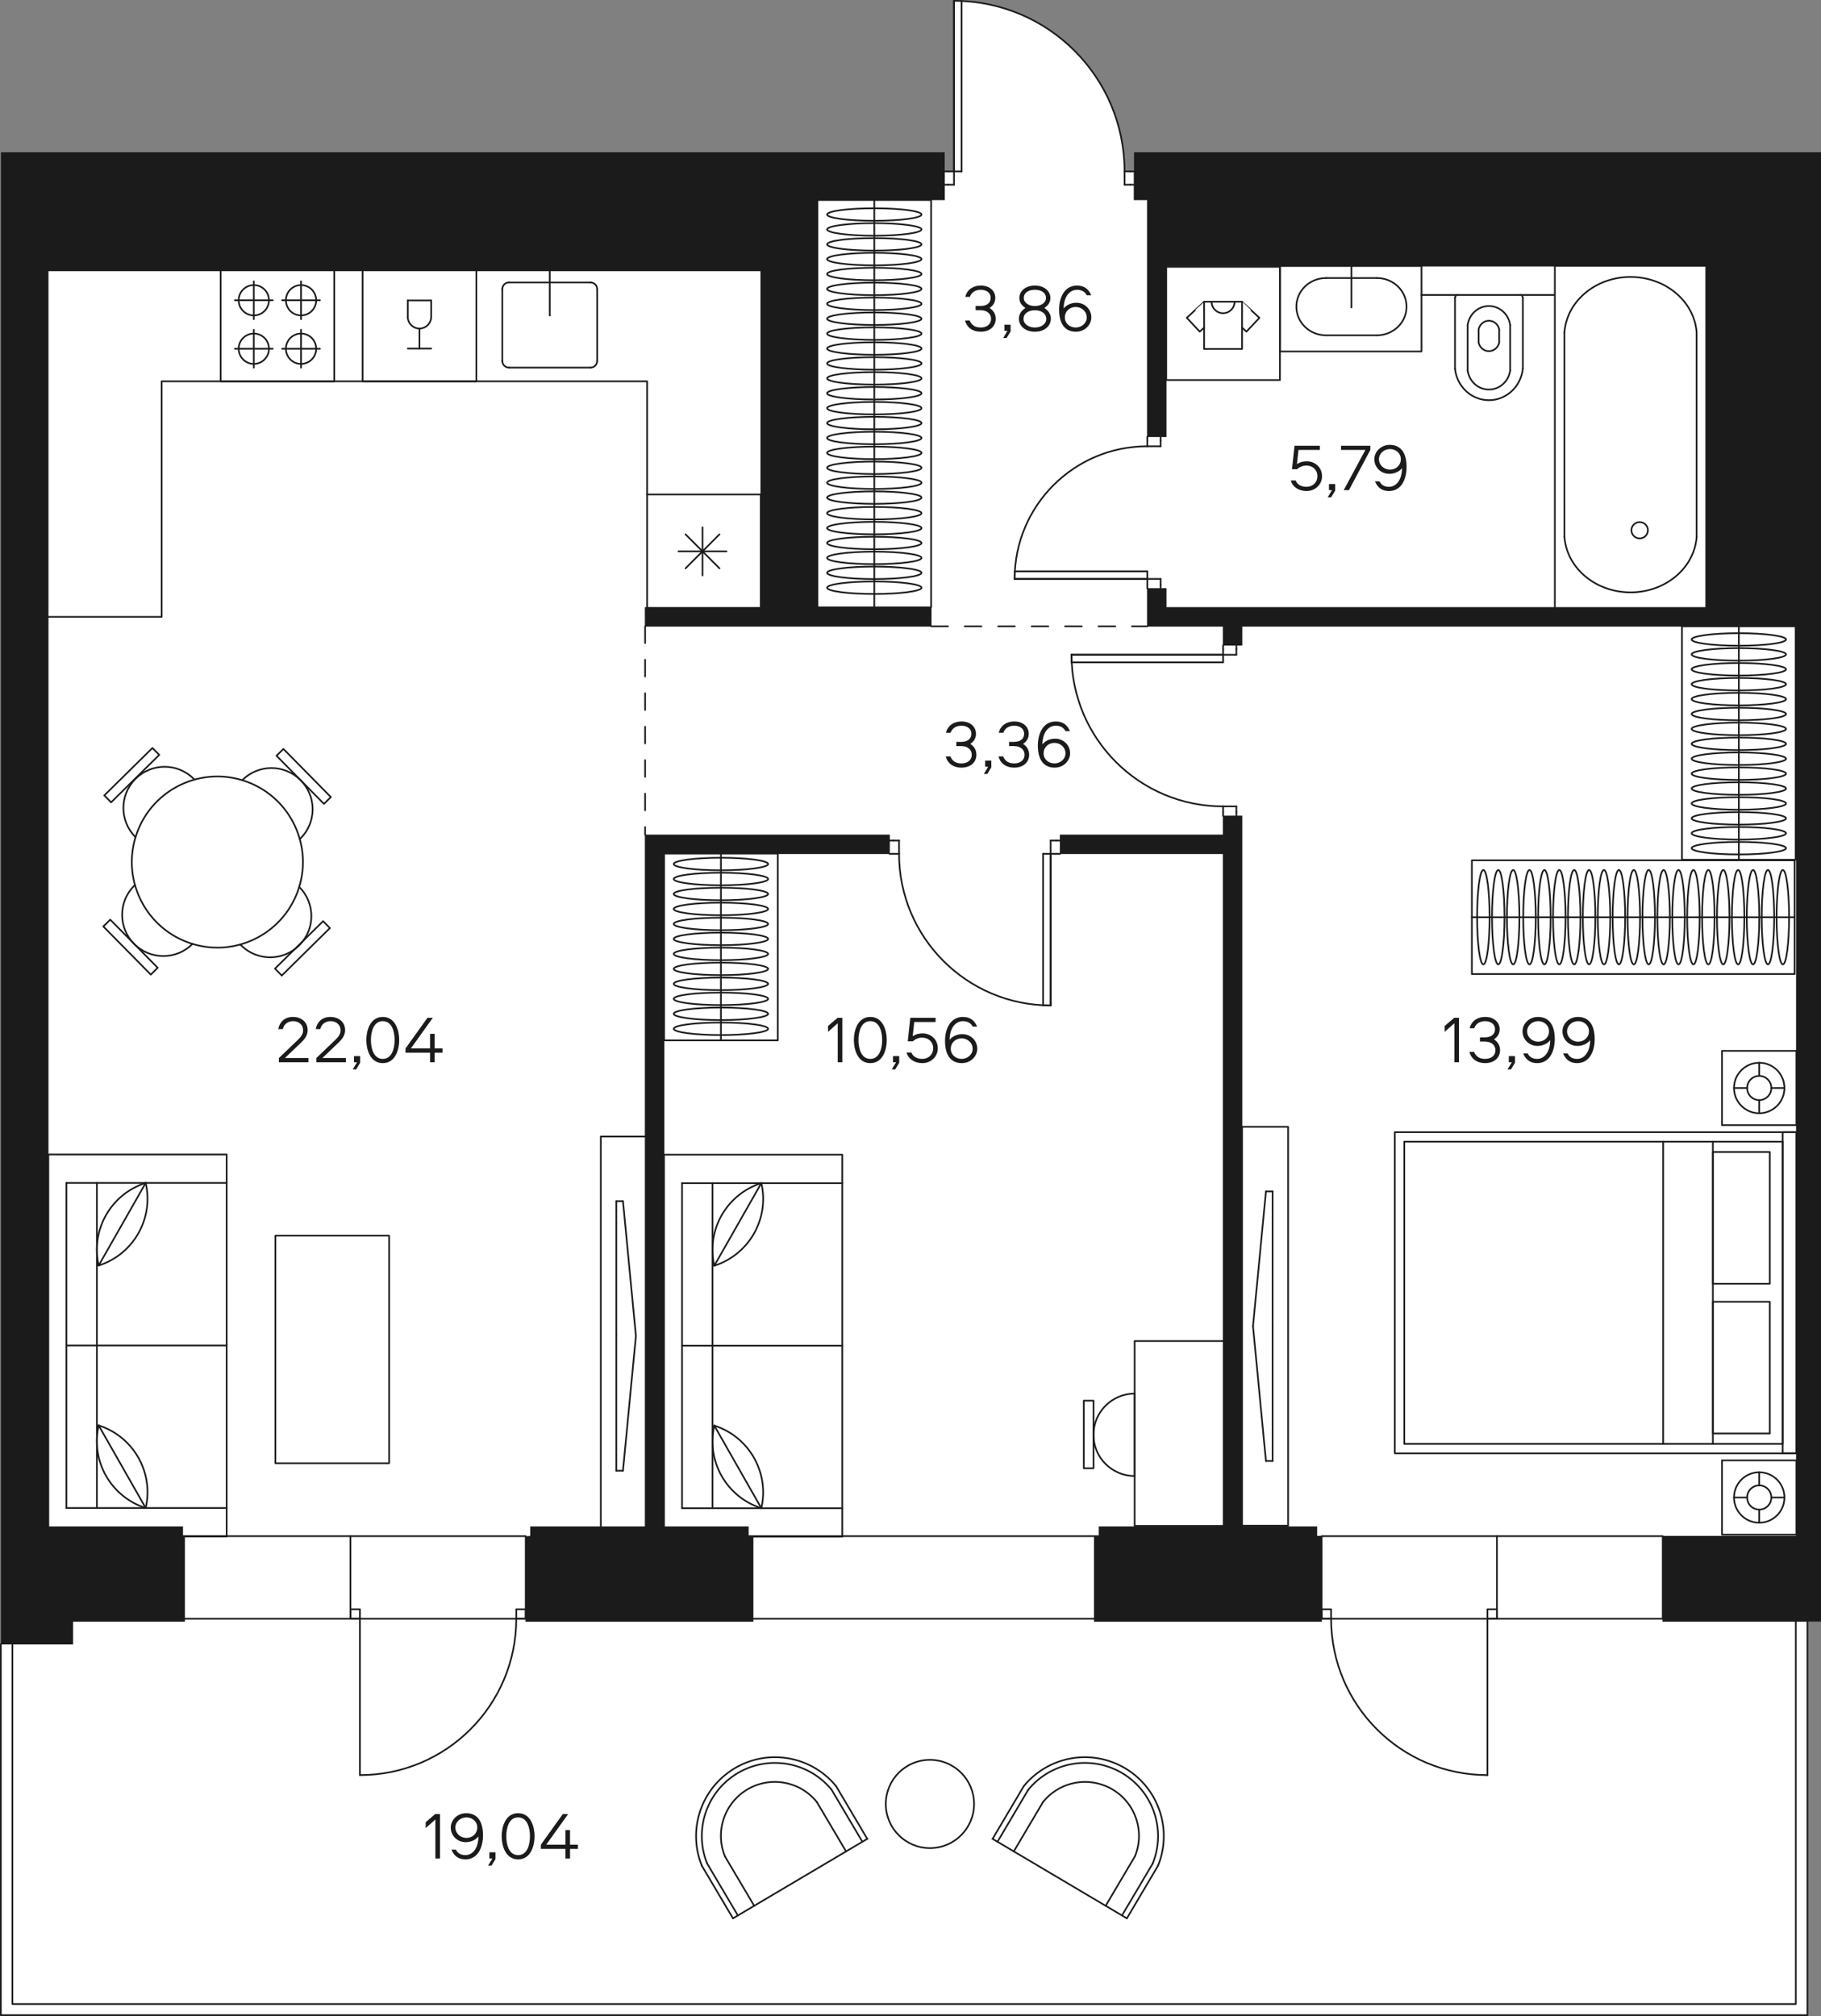 <?xml version="1.0" encoding="utf-8"?>
<!-- Generator: Adobe Illustrator 22.0.0, SVG Export Plug-In . SVG Version: 6.00 Build 0)  -->
<svg version="1.1" id="Layer_1" xmlns="http://www.w3.org/2000/svg" xmlns:xlink="http://www.w3.org/1999/xlink" x="0px" y="0px"
	 width="653.367px" height="723.138px" viewBox="0 0 653.367 723.138" enable-background="new 0 0 653.367 723.138"
	 xml:space="preserve">
<rect x="0" y="0" width="653.367" height="723.138" fill="#808080" stroke="none"/>
<g id="fon">
	<path fill="#FFFFFF" d="M293.424,54.606h-0.18h-20.22h-0.18H0.294v535.17v0.09v132.96h648.21v-141.12h4.86v-57.87V54.606h-228.03
		h-13.59h-0.18h-4.77v6.9h-1.26h-2.04c0-32.88-25.92-59.7-58.47-61.11c-0.9-0.06-1.8-0.09-2.73-0.09v61.2h-2.04h-1.26v-6.9H293.424z
		"/>
</g>
<g id="doors">
	<path fill="none" stroke="#1B1B1B" stroke-width="0.6" stroke-linecap="round" stroke-linejoin="round" stroke-miterlimit="10" d="
		M477.597,580.641c0,30.978,25.113,56.094,56.094,56.094"/>
	<path fill="none" stroke="#1B1B1B" stroke-width="0.6" stroke-linecap="round" stroke-linejoin="round" stroke-miterlimit="10" d="
		M129.141,636.735c30.978,0,56.094-25.113,56.094-56.094"/>
	
		<line fill="none" stroke="#1B1B1B" stroke-width="0.6" stroke-linecap="round" stroke-linejoin="round" stroke-miterlimit="10" x1="533.688" y1="636.735" x2="533.688" y2="580.641"/>
	
		<line fill="none" stroke="#1B1B1B" stroke-width="0.6" stroke-linecap="round" stroke-linejoin="round" stroke-miterlimit="10" x1="342.294" y1="61.491" x2="342.294" y2="0.3"/>
	
		<line fill="none" stroke="#1B1B1B" stroke-width="0.6" stroke-linecap="round" stroke-linejoin="round" stroke-miterlimit="10" x1="342.294" y1="61.491" x2="342.294" y2="0.3"/>
	
		<line fill="none" stroke="#1B1B1B" stroke-width="0.6" stroke-linecap="round" stroke-linejoin="round" stroke-miterlimit="10" x1="345.015" y1="61.491" x2="342.294" y2="61.491"/>
	
		<line fill="none" stroke="#1B1B1B" stroke-width="0.6" stroke-linecap="round" stroke-linejoin="round" stroke-miterlimit="10" x1="345.015" y1="0.3" x2="345.015" y2="61.491"/>
	
		<line fill="none" stroke="#1B1B1B" stroke-width="0.6" stroke-linecap="round" stroke-linejoin="round" stroke-miterlimit="10" x1="438.843" y1="234.87" x2="384.45" y2="234.87"/>
	
		<line fill="none" stroke="#1B1B1B" stroke-width="0.6" stroke-linecap="round" stroke-linejoin="round" stroke-miterlimit="10" x1="384.45" y1="237.588" x2="438.843" y2="237.588"/>
	
		<line fill="none" stroke="#1B1B1B" stroke-width="0.6" stroke-linecap="round" stroke-linejoin="round" stroke-miterlimit="10" x1="438.843" y1="237.588" x2="438.843" y2="234.87"/>
	
		<line fill="none" stroke="#1B1B1B" stroke-width="0.6" stroke-linecap="round" stroke-linejoin="round" stroke-miterlimit="10" x1="438.843" y1="234.87" x2="384.45" y2="234.87"/>
	
		<line fill="none" stroke="#1B1B1B" stroke-width="0.6" stroke-linecap="round" stroke-linejoin="round" stroke-miterlimit="10" x1="384.45" y1="234.87" x2="384.45" y2="237.588"/>
	
		<line fill="none" stroke="#1B1B1B" stroke-width="0.6" stroke-linecap="round" stroke-linejoin="round" stroke-miterlimit="10" x1="376.971" y1="306.261" x2="376.971" y2="360.654"/>
	
		<line fill="none" stroke="#1B1B1B" stroke-width="0.6" stroke-linecap="round" stroke-linejoin="round" stroke-miterlimit="10" x1="376.971" y1="360.654" x2="374.25" y2="360.654"/>
	
		<line fill="none" stroke="#1B1B1B" stroke-width="0.6" stroke-linecap="round" stroke-linejoin="round" stroke-miterlimit="10" x1="376.971" y1="306.261" x2="376.971" y2="360.654"/>
	
		<line fill="none" stroke="#1B1B1B" stroke-width="0.6" stroke-linecap="round" stroke-linejoin="round" stroke-miterlimit="10" x1="374.25" y1="306.261" x2="376.971" y2="306.261"/>
	
		<line fill="none" stroke="#1B1B1B" stroke-width="0.6" stroke-linecap="round" stroke-linejoin="round" stroke-miterlimit="10" x1="374.25" y1="360.654" x2="374.25" y2="306.261"/>
	
		<line fill="none" stroke="#1B1B1B" stroke-width="0.6" stroke-linecap="round" stroke-linejoin="round" stroke-miterlimit="10" x1="129.141" y1="636.735" x2="129.141" y2="580.641"/>
	
		<line fill="none" stroke="#1B1B1B" stroke-width="0.6" stroke-linecap="round" stroke-linejoin="round" stroke-miterlimit="10" x1="411.645" y1="207.672" x2="364.05" y2="207.672"/>
	
		<line fill="none" stroke="#1B1B1B" stroke-width="0.6" stroke-linecap="round" stroke-linejoin="round" stroke-miterlimit="10" x1="364.05" y1="207.672" x2="364.05" y2="204.954"/>
	
		<line fill="none" stroke="#1B1B1B" stroke-width="0.6" stroke-linecap="round" stroke-linejoin="round" stroke-miterlimit="10" x1="411.645" y1="207.672" x2="364.05" y2="207.672"/>
	
		<line fill="none" stroke="#1B1B1B" stroke-width="0.6" stroke-linecap="round" stroke-linejoin="round" stroke-miterlimit="10" x1="411.645" y1="204.954" x2="411.645" y2="207.672"/>
	
		<line fill="none" stroke="#1B1B1B" stroke-width="0.6" stroke-linecap="round" stroke-linejoin="round" stroke-miterlimit="10" x1="364.05" y1="204.954" x2="411.645" y2="204.954"/>
	
		<line fill="none" stroke="#1B1B1B" stroke-width="0.6" stroke-linecap="round" stroke-linejoin="round" stroke-miterlimit="10" x1="338.895" y1="66.252" x2="340.254" y2="66.252"/>
	
		<line fill="none" stroke="#1B1B1B" stroke-width="0.6" stroke-linecap="round" stroke-linejoin="round" stroke-miterlimit="10" x1="340.254" y1="61.491" x2="338.895" y2="61.491"/>
	
		<line fill="none" stroke="#1B1B1B" stroke-width="0.6" stroke-linecap="round" stroke-linejoin="round" stroke-miterlimit="10" x1="406.887" y1="61.491" x2="405.525" y2="61.491"/>
	
		<line fill="none" stroke="#1B1B1B" stroke-width="0.6" stroke-linecap="round" stroke-linejoin="round" stroke-miterlimit="10" x1="405.525" y1="66.252" x2="406.887" y2="66.252"/>
	
		<line fill="none" stroke="#1B1B1B" stroke-width="0.6" stroke-linecap="round" stroke-linejoin="round" stroke-miterlimit="10" x1="340.254" y1="66.252" x2="342.294" y2="66.252"/>
	
		<line fill="none" stroke="#1B1B1B" stroke-width="0.6" stroke-linecap="round" stroke-linejoin="round" stroke-miterlimit="10" x1="342.294" y1="66.252" x2="342.294" y2="61.491"/>
	
		<line fill="none" stroke="#1B1B1B" stroke-width="0.6" stroke-linecap="round" stroke-linejoin="round" stroke-miterlimit="10" x1="342.294" y1="61.491" x2="340.254" y2="61.491"/>
	
		<line fill="none" stroke="#1B1B1B" stroke-width="0.6" stroke-linecap="round" stroke-linejoin="round" stroke-miterlimit="10" x1="405.525" y1="61.491" x2="403.485" y2="61.491"/>
	
		<line fill="none" stroke="#1B1B1B" stroke-width="0.6" stroke-linecap="round" stroke-linejoin="round" stroke-miterlimit="10" x1="403.485" y1="61.491" x2="403.485" y2="66.252"/>
	
		<line fill="none" stroke="#1B1B1B" stroke-width="0.6" stroke-linecap="round" stroke-linejoin="round" stroke-miterlimit="10" x1="403.485" y1="66.252" x2="405.525" y2="66.252"/>
	
		<line fill="none" stroke="#1B1B1B" stroke-width="0.6" stroke-linecap="round" stroke-linejoin="round" stroke-miterlimit="10" x1="438.843" y1="232.83" x2="438.843" y2="231.471"/>
	
		<line fill="none" stroke="#1B1B1B" stroke-width="0.6" stroke-linecap="round" stroke-linejoin="round" stroke-miterlimit="10" x1="443.601" y1="231.471" x2="443.601" y2="232.83"/>
	
		<line fill="none" stroke="#1B1B1B" stroke-width="0.6" stroke-linecap="round" stroke-linejoin="round" stroke-miterlimit="10" x1="443.601" y1="291.303" x2="443.601" y2="292.662"/>
	
		<line fill="none" stroke="#1B1B1B" stroke-width="0.6" stroke-linecap="round" stroke-linejoin="round" stroke-miterlimit="10" x1="438.843" y1="292.662" x2="438.843" y2="291.303"/>
	
		<line fill="none" stroke="#1B1B1B" stroke-width="0.6" stroke-linecap="round" stroke-linejoin="round" stroke-miterlimit="10" x1="438.843" y1="234.87" x2="438.843" y2="232.83"/>
	
		<line fill="none" stroke="#1B1B1B" stroke-width="0.6" stroke-linecap="round" stroke-linejoin="round" stroke-miterlimit="10" x1="443.601" y1="234.87" x2="438.843" y2="234.87"/>
	
		<line fill="none" stroke="#1B1B1B" stroke-width="0.6" stroke-linecap="round" stroke-linejoin="round" stroke-miterlimit="10" x1="443.601" y1="232.83" x2="443.601" y2="234.87"/>
	
		<line fill="none" stroke="#1B1B1B" stroke-width="0.6" stroke-linecap="round" stroke-linejoin="round" stroke-miterlimit="10" x1="443.601" y1="289.263" x2="443.601" y2="291.303"/>
	
		<line fill="none" stroke="#1B1B1B" stroke-width="0.6" stroke-linecap="round" stroke-linejoin="round" stroke-miterlimit="10" x1="438.843" y1="289.263" x2="443.601" y2="289.263"/>
	
		<line fill="none" stroke="#1B1B1B" stroke-width="0.6" stroke-linecap="round" stroke-linejoin="round" stroke-miterlimit="10" x1="438.843" y1="291.303" x2="438.843" y2="289.263"/>
	
		<line fill="none" stroke="#1B1B1B" stroke-width="0.6" stroke-linecap="round" stroke-linejoin="round" stroke-miterlimit="10" x1="380.37" y1="301.5" x2="379.008" y2="301.5"/>
	
		<line fill="none" stroke="#1B1B1B" stroke-width="0.6" stroke-linecap="round" stroke-linejoin="round" stroke-miterlimit="10" x1="379.008" y1="306.261" x2="380.37" y2="306.261"/>
	
		<line fill="none" stroke="#1B1B1B" stroke-width="0.6" stroke-linecap="round" stroke-linejoin="round" stroke-miterlimit="10" x1="319.176" y1="306.261" x2="320.538" y2="306.261"/>
	
		<line fill="none" stroke="#1B1B1B" stroke-width="0.6" stroke-linecap="round" stroke-linejoin="round" stroke-miterlimit="10" x1="320.538" y1="301.5" x2="319.176" y2="301.5"/>
	
		<line fill="none" stroke="#1B1B1B" stroke-width="0.6" stroke-linecap="round" stroke-linejoin="round" stroke-miterlimit="10" x1="379.008" y1="301.5" x2="376.971" y2="301.5"/>
	
		<line fill="none" stroke="#1B1B1B" stroke-width="0.6" stroke-linecap="round" stroke-linejoin="round" stroke-miterlimit="10" x1="376.971" y1="301.5" x2="376.971" y2="306.261"/>
	
		<line fill="none" stroke="#1B1B1B" stroke-width="0.6" stroke-linecap="round" stroke-linejoin="round" stroke-miterlimit="10" x1="376.971" y1="306.261" x2="379.008" y2="306.261"/>
	
		<line fill="none" stroke="#1B1B1B" stroke-width="0.6" stroke-linecap="round" stroke-linejoin="round" stroke-miterlimit="10" x1="320.538" y1="306.261" x2="322.578" y2="306.261"/>
	
		<line fill="none" stroke="#1B1B1B" stroke-width="0.6" stroke-linecap="round" stroke-linejoin="round" stroke-miterlimit="10" x1="322.578" y1="306.261" x2="322.578" y2="301.5"/>
	
		<line fill="none" stroke="#1B1B1B" stroke-width="0.6" stroke-linecap="round" stroke-linejoin="round" stroke-miterlimit="10" x1="322.578" y1="301.5" x2="320.538" y2="301.5"/>
	
		<line fill="none" stroke="#1B1B1B" stroke-width="0.6" stroke-linecap="round" stroke-linejoin="round" stroke-miterlimit="10" x1="411.645" y1="156.678" x2="411.645" y2="158.04"/>
	
		<line fill="none" stroke="#1B1B1B" stroke-width="0.6" stroke-linecap="round" stroke-linejoin="round" stroke-miterlimit="10" x1="416.406" y1="158.04" x2="416.406" y2="156.678"/>
	
		<line fill="none" stroke="#1B1B1B" stroke-width="0.6" stroke-linecap="round" stroke-linejoin="round" stroke-miterlimit="10" x1="416.406" y1="211.071" x2="416.406" y2="209.712"/>
	
		<line fill="none" stroke="#1B1B1B" stroke-width="0.6" stroke-linecap="round" stroke-linejoin="round" stroke-miterlimit="10" x1="411.645" y1="209.712" x2="411.645" y2="211.071"/>
	
		<line fill="none" stroke="#1B1B1B" stroke-width="0.6" stroke-linecap="round" stroke-linejoin="round" stroke-miterlimit="10" x1="411.645" y1="158.04" x2="411.645" y2="160.08"/>
	
		<line fill="none" stroke="#1B1B1B" stroke-width="0.6" stroke-linecap="round" stroke-linejoin="round" stroke-miterlimit="10" x1="411.645" y1="160.08" x2="416.406" y2="160.08"/>
	
		<line fill="none" stroke="#1B1B1B" stroke-width="0.6" stroke-linecap="round" stroke-linejoin="round" stroke-miterlimit="10" x1="416.406" y1="160.08" x2="416.406" y2="158.04"/>
	
		<line fill="none" stroke="#1B1B1B" stroke-width="0.6" stroke-linecap="round" stroke-linejoin="round" stroke-miterlimit="10" x1="416.406" y1="209.712" x2="416.406" y2="207.672"/>
	
		<line fill="none" stroke="#1B1B1B" stroke-width="0.6" stroke-linecap="round" stroke-linejoin="round" stroke-miterlimit="10" x1="416.406" y1="207.672" x2="411.645" y2="207.672"/>
	
		<line fill="none" stroke="#1B1B1B" stroke-width="0.6" stroke-linecap="round" stroke-linejoin="round" stroke-miterlimit="10" x1="411.645" y1="207.672" x2="411.645" y2="209.712"/>
	<path fill="none" stroke="#1B1B1B" stroke-width="0.6" stroke-linecap="round" stroke-linejoin="round" stroke-miterlimit="10" d="
		M403.485,61.491c0-33.795-27.396-61.191-61.191-61.191"/>
	<path fill="none" stroke="#1B1B1B" stroke-width="0.6" stroke-linecap="round" stroke-linejoin="round" stroke-miterlimit="10" d="
		M384.45,234.87c0,30.039,24.354,54.393,54.393,54.393"/>
	<path fill="none" stroke="#1B1B1B" stroke-width="0.6" stroke-linecap="round" stroke-linejoin="round" stroke-miterlimit="10" d="
		M322.578,306.261c0,30.039,24.354,54.393,54.393,54.393"/>
	<path fill="none" stroke="#1B1B1B" stroke-width="0.6" stroke-linecap="round" stroke-linejoin="round" stroke-miterlimit="10" d="
		M411.645,160.08c-26.286,0-47.595,21.309-47.595,47.595"/>
	
		<rect x="65.571" y="551.028" fill="none" stroke="#1B1B1B" stroke-width="0.6" stroke-linecap="round" stroke-linejoin="round" stroke-miterlimit="10" width="123.063" height="29.613"/>
	
		<rect x="268.524" y="551.028" fill="none" stroke="#1B1B1B" stroke-width="0.6" stroke-linecap="round" stroke-linejoin="round" stroke-miterlimit="10" width="125.784" height="29.613"/>
	
		<rect x="474.198" y="551.028" fill="none" stroke="#1B1B1B" stroke-width="0.6" stroke-linecap="round" stroke-linejoin="round" stroke-miterlimit="10" width="122.385" height="29.613"/>
	
		<polyline fill="none" stroke="#1B1B1B" stroke-width="0.6" stroke-linecap="round" stroke-linejoin="round" stroke-miterlimit="10" points="
		0.3,589.782 0.3,722.838 648.492,722.838 648.492,580.263 	"/>
	
		<rect x="474.198" y="577.242" fill="none" stroke="#1B1B1B" stroke-width="0.6" stroke-linecap="round" stroke-linejoin="round" stroke-miterlimit="10" width="3.399" height="3.399"/>
	
		<rect x="533.688" y="577.242" fill="none" stroke="#1B1B1B" stroke-width="0.6" stroke-linecap="round" stroke-linejoin="round" stroke-miterlimit="10" width="3.399" height="3.399"/>
	
		<line fill="none" stroke="#1B1B1B" stroke-width="0.6" stroke-linecap="round" stroke-linejoin="round" stroke-miterlimit="10" x1="537.09" y1="551.028" x2="537.09" y2="580.641"/>
	
		<rect x="185.235" y="577.242" fill="none" stroke="#1B1B1B" stroke-width="0.6" stroke-linecap="round" stroke-linejoin="round" stroke-miterlimit="10" width="3.399" height="3.399"/>
	
		<rect x="125.743" y="577.242" fill="none" stroke="#1B1B1B" stroke-width="0.6" stroke-linecap="round" stroke-linejoin="round" stroke-miterlimit="10" width="3.399" height="3.399"/>
	
		<line fill="none" stroke="#1B1B1B" stroke-width="0.6" stroke-linecap="round" stroke-linejoin="round" stroke-miterlimit="10" x1="125.742" y1="551.028" x2="125.742" y2="580.641"/>
	
		<polyline fill="none" stroke="#1B1B1B" stroke-width="0.6" stroke-linecap="round" stroke-linejoin="round" stroke-miterlimit="10" points="
		4.452,589.635 4.452,718.851 644.337,718.851 644.337,580.641 	"/>
</g>
<g id="mebel">
	
		<rect x="603.486" y="224.67" fill="none" stroke="#1B1B1B" stroke-width="0.6" stroke-linecap="round" stroke-linejoin="round" stroke-miterlimit="10" width="40.797" height="83.718"/>
	
		<line fill="none" stroke="#1B1B1B" stroke-width="0.6" stroke-linecap="round" stroke-linejoin="round" stroke-miterlimit="10" x1="623.886" y1="224.67" x2="623.886" y2="308.388"/>
	<path fill="none" stroke="#1B1B1B" stroke-width="0.6" stroke-linecap="round" stroke-linejoin="round" stroke-miterlimit="10" d="
		M640.815,304.245c0,1.242-7.581,2.247-16.932,2.247s-16.929-1.005-16.929-2.247s7.581-2.247,16.929-2.247
		C633.234,301.998,640.815,303.003,640.815,304.245L640.815,304.245z"/>
	<path fill="none" stroke="#1B1B1B" stroke-width="0.6" stroke-linecap="round" stroke-linejoin="round" stroke-miterlimit="10" d="
		M640.815,298.896c0,1.242-7.581,2.247-16.932,2.247s-16.929-1.005-16.929-2.247s7.581-2.247,16.929-2.247
		C633.234,296.649,640.815,297.657,640.815,298.896L640.815,298.896z"/>
	<path fill="none" stroke="#1B1B1B" stroke-width="0.6" stroke-linecap="round" stroke-linejoin="round" stroke-miterlimit="10" d="
		M640.815,293.55c0,1.242-7.581,2.247-16.932,2.247s-16.929-1.005-16.929-2.247s7.581-2.247,16.929-2.247
		C633.234,291.303,640.815,292.308,640.815,293.55L640.815,293.55z"/>
	<path fill="none" stroke="#1B1B1B" stroke-width="0.6" stroke-linecap="round" stroke-linejoin="round" stroke-miterlimit="10" d="
		M640.815,288.204c0,1.242-7.581,2.247-16.932,2.247s-16.929-1.005-16.929-2.247s7.581-2.247,16.929-2.247
		C633.234,285.954,640.815,286.962,640.815,288.204L640.815,288.204z"/>
	<path fill="none" stroke="#1B1B1B" stroke-width="0.6" stroke-linecap="round" stroke-linejoin="round" stroke-miterlimit="10" d="
		M640.815,282.855c0,1.242-7.581,2.247-16.932,2.247s-16.929-1.005-16.929-2.247s7.581-2.247,16.929-2.247
		C633.234,280.608,640.815,281.613,640.815,282.855L640.815,282.855z"/>
	<path fill="none" stroke="#1B1B1B" stroke-width="0.6" stroke-linecap="round" stroke-linejoin="round" stroke-miterlimit="10" d="
		M640.815,277.509c0,1.242-7.581,2.247-16.932,2.247s-16.929-1.005-16.929-2.247s7.581-2.247,16.929-2.247
		C633.234,275.259,640.815,276.267,640.815,277.509L640.815,277.509z"/>
	<path fill="none" stroke="#1B1B1B" stroke-width="0.6" stroke-linecap="round" stroke-linejoin="round" stroke-miterlimit="10" d="
		M640.815,272.16c0,1.242-7.581,2.247-16.932,2.247s-16.929-1.005-16.929-2.247s7.581-2.247,16.929-2.247
		C633.234,269.913,640.815,270.918,640.815,272.16L640.815,272.16z"/>
	<path fill="none" stroke="#1B1B1B" stroke-width="0.6" stroke-linecap="round" stroke-linejoin="round" stroke-miterlimit="10" d="
		M640.815,266.814c0,1.242-7.581,2.247-16.932,2.247s-16.929-1.005-16.929-2.247s7.581-2.247,16.929-2.247
		C633.234,264.564,640.815,265.572,640.815,266.814L640.815,266.814z"/>
	<path fill="none" stroke="#1B1B1B" stroke-width="0.6" stroke-linecap="round" stroke-linejoin="round" stroke-miterlimit="10" d="
		M640.815,261.465c0,1.242-7.581,2.247-16.932,2.247s-16.929-1.005-16.929-2.247s7.581-2.247,16.929-2.247
		C633.234,259.218,640.815,260.223,640.815,261.465L640.815,261.465z"/>
	<path fill="none" stroke="#1B1B1B" stroke-width="0.6" stroke-linecap="round" stroke-linejoin="round" stroke-miterlimit="10" d="
		M640.815,256.119c0,1.242-7.581,2.247-16.932,2.247s-16.929-1.005-16.929-2.247c0-1.242,7.581-2.247,16.929-2.247
		C633.234,253.869,640.815,254.877,640.815,256.119L640.815,256.119z"/>
	<path fill="none" stroke="#1B1B1B" stroke-width="0.6" stroke-linecap="round" stroke-linejoin="round" stroke-miterlimit="10" d="
		M640.815,250.77c0,1.242-7.581,2.247-16.932,2.247s-16.929-1.005-16.929-2.247s7.581-2.247,16.929-2.247
		C633.234,248.523,640.815,249.528,640.815,250.77L640.815,250.77z"/>
	<path fill="none" stroke="#1B1B1B" stroke-width="0.6" stroke-linecap="round" stroke-linejoin="round" stroke-miterlimit="10" d="
		M640.815,245.424c0,1.242-7.581,2.247-16.932,2.247s-16.929-1.005-16.929-2.247s7.581-2.247,16.929-2.247
		C633.234,243.177,640.815,244.182,640.815,245.424L640.815,245.424z"/>
	<path fill="none" stroke="#1B1B1B" stroke-width="0.6" stroke-linecap="round" stroke-linejoin="round" stroke-miterlimit="10" d="
		M640.815,240.075c0,1.242-7.581,2.247-16.932,2.247s-16.929-1.005-16.929-2.247s7.581-2.247,16.929-2.247
		C633.234,237.828,640.815,238.833,640.815,240.075L640.815,240.075z"/>
	<path fill="none" stroke="#1B1B1B" stroke-width="0.6" stroke-linecap="round" stroke-linejoin="round" stroke-miterlimit="10" d="
		M640.815,234.729c0,1.242-7.581,2.247-16.932,2.247s-16.929-1.005-16.929-2.247s7.581-2.247,16.929-2.247
		C633.234,232.482,640.815,233.487,640.815,234.729L640.815,234.729z"/>
	<path fill="none" stroke="#1B1B1B" stroke-width="0.6" stroke-linecap="round" stroke-linejoin="round" stroke-miterlimit="10" d="
		M640.815,229.38c0,1.242-7.581,2.247-16.932,2.247s-16.929-1.005-16.929-2.247s7.581-2.247,16.929-2.247
		C633.234,227.133,640.815,228.138,640.815,229.38L640.815,229.38z"/>
	
		<rect x="528.096" y="308.601" fill="none" stroke="#1B1B1B" stroke-width="0.6" stroke-linecap="round" stroke-linejoin="round" stroke-miterlimit="10" width="115.803" height="40.797"/>
	
		<line fill="none" stroke="#1B1B1B" stroke-width="0.6" stroke-linecap="round" stroke-linejoin="round" stroke-miterlimit="10" x1="528.096" y1="329.001" x2="643.899" y2="329.001"/>
	<path fill="none" stroke="#1B1B1B" stroke-width="0.6" stroke-linecap="round" stroke-linejoin="round" stroke-miterlimit="10" d="
		M639.678,312.072c1.242,0,2.247,7.581,2.247,16.932s-1.005,16.932-2.247,16.932s-2.247-7.581-2.247-16.932
		C637.431,319.65,638.439,312.072,639.678,312.072L639.678,312.072z"/>
	<path fill="none" stroke="#1B1B1B" stroke-width="0.6" stroke-linecap="round" stroke-linejoin="round" stroke-miterlimit="10" d="
		M634.332,312.072c1.242,0,2.247,7.581,2.247,16.932s-1.005,16.932-2.247,16.932s-2.247-7.581-2.247-16.932
		C632.085,319.65,633.09,312.072,634.332,312.072L634.332,312.072z"/>
	<path fill="none" stroke="#1B1B1B" stroke-width="0.6" stroke-linecap="round" stroke-linejoin="round" stroke-miterlimit="10" d="
		M628.983,312.072c1.242,0,2.247,7.581,2.247,16.932s-1.005,16.932-2.247,16.932s-2.247-7.581-2.247-16.932
		C626.736,319.65,627.744,312.072,628.983,312.072L628.983,312.072z"/>
	<path fill="none" stroke="#1B1B1B" stroke-width="0.6" stroke-linecap="round" stroke-linejoin="round" stroke-miterlimit="10" d="
		M623.637,312.072c1.242,0,2.247,7.581,2.247,16.932s-1.005,16.932-2.247,16.932s-2.247-7.581-2.247-16.932
		C621.39,319.65,622.395,312.072,623.637,312.072L623.637,312.072z"/>
	<path fill="none" stroke="#1B1B1B" stroke-width="0.6" stroke-linecap="round" stroke-linejoin="round" stroke-miterlimit="10" d="
		M618.288,312.072c1.242,0,2.247,7.581,2.247,16.932s-1.005,16.932-2.247,16.932s-2.247-7.581-2.247-16.932
		C616.041,319.65,617.049,312.072,618.288,312.072L618.288,312.072z"/>
	<path fill="none" stroke="#1B1B1B" stroke-width="0.6" stroke-linecap="round" stroke-linejoin="round" stroke-miterlimit="10" d="
		M612.942,312.072c1.242,0,2.247,7.581,2.247,16.932s-1.005,16.932-2.247,16.932s-2.247-7.581-2.247-16.932
		C610.695,319.65,611.7,312.072,612.942,312.072L612.942,312.072z"/>
	<path fill="none" stroke="#1B1B1B" stroke-width="0.6" stroke-linecap="round" stroke-linejoin="round" stroke-miterlimit="10" d="
		M607.593,312.072c1.242,0,2.247,7.581,2.247,16.932s-1.005,16.932-2.247,16.932s-2.247-7.581-2.247-16.932
		C605.346,319.65,606.354,312.072,607.593,312.072L607.593,312.072z"/>
	<path fill="none" stroke="#1B1B1B" stroke-width="0.6" stroke-linecap="round" stroke-linejoin="round" stroke-miterlimit="10" d="
		M602.247,312.072c1.242,0,2.247,7.581,2.247,16.932s-1.005,16.932-2.247,16.932S600,338.355,600,329.004
		C600,319.65,601.005,312.072,602.247,312.072L602.247,312.072z"/>
	<path fill="none" stroke="#1B1B1B" stroke-width="0.6" stroke-linecap="round" stroke-linejoin="round" stroke-miterlimit="10" d="
		M596.898,312.072c1.242,0,2.247,7.581,2.247,16.932s-1.005,16.932-2.247,16.932s-2.247-7.581-2.247-16.932
		C594.651,319.65,595.659,312.072,596.898,312.072L596.898,312.072z"/>
	<path fill="none" stroke="#1B1B1B" stroke-width="0.6" stroke-linecap="round" stroke-linejoin="round" stroke-miterlimit="10" d="
		M591.552,312.072c1.242,0,2.247,7.581,2.247,16.932s-1.005,16.932-2.247,16.932s-2.247-7.581-2.247-16.932
		C589.305,319.65,590.31,312.072,591.552,312.072L591.552,312.072z"/>
	<path fill="none" stroke="#1B1B1B" stroke-width="0.6" stroke-linecap="round" stroke-linejoin="round" stroke-miterlimit="10" d="
		M586.203,312.072c1.242,0,2.247,7.581,2.247,16.932s-1.005,16.932-2.247,16.932s-2.247-7.581-2.247-16.932
		C583.956,319.65,584.964,312.072,586.203,312.072L586.203,312.072z"/>
	<path fill="none" stroke="#1B1B1B" stroke-width="0.6" stroke-linecap="round" stroke-linejoin="round" stroke-miterlimit="10" d="
		M580.857,312.072c1.242,0,2.247,7.581,2.247,16.932s-1.005,16.932-2.247,16.932s-2.247-7.581-2.247-16.932
		C578.61,319.65,579.615,312.072,580.857,312.072L580.857,312.072z"/>
	<path fill="none" stroke="#1B1B1B" stroke-width="0.6" stroke-linecap="round" stroke-linejoin="round" stroke-miterlimit="10" d="
		M575.508,312.072c1.242,0,2.247,7.581,2.247,16.932s-1.005,16.932-2.247,16.932s-2.247-7.581-2.247-16.932
		C573.261,319.65,574.269,312.072,575.508,312.072L575.508,312.072z"/>
	<path fill="none" stroke="#1B1B1B" stroke-width="0.6" stroke-linecap="round" stroke-linejoin="round" stroke-miterlimit="10" d="
		M570.162,312.072c1.242,0,2.247,7.581,2.247,16.932s-1.005,16.932-2.247,16.932s-2.247-7.581-2.247-16.932
		C567.915,319.65,568.92,312.072,570.162,312.072L570.162,312.072z"/>
	<path fill="none" stroke="#1B1B1B" stroke-width="0.6" stroke-linecap="round" stroke-linejoin="round" stroke-miterlimit="10" d="
		M564.813,312.072c1.242,0,2.247,7.581,2.247,16.932s-1.005,16.932-2.247,16.932s-2.247-7.581-2.247-16.932
		C562.566,319.65,563.574,312.072,564.813,312.072L564.813,312.072z"/>
	<path fill="none" stroke="#1B1B1B" stroke-width="0.6" stroke-linecap="round" stroke-linejoin="round" stroke-miterlimit="10" d="
		M559.467,312.072c1.242,0,2.247,7.581,2.247,16.932s-1.005,16.932-2.247,16.932s-2.247-7.581-2.247-16.932
		C557.22,319.65,558.225,312.072,559.467,312.072L559.467,312.072z"/>
	<path fill="none" stroke="#1B1B1B" stroke-width="0.6" stroke-linecap="round" stroke-linejoin="round" stroke-miterlimit="10" d="
		M554.118,312.072c1.242,0,2.247,7.581,2.247,16.932s-1.005,16.932-2.247,16.932s-2.247-7.581-2.247-16.932
		C551.871,319.65,552.879,312.072,554.118,312.072L554.118,312.072z"/>
	<path fill="none" stroke="#1B1B1B" stroke-width="0.6" stroke-linecap="round" stroke-linejoin="round" stroke-miterlimit="10" d="
		M548.772,312.072c1.242,0,2.247,7.581,2.247,16.932s-1.005,16.932-2.247,16.932s-2.247-7.581-2.247-16.932
		C546.525,319.65,547.53,312.072,548.772,312.072L548.772,312.072z"/>
	<path fill="none" stroke="#1B1B1B" stroke-width="0.6" stroke-linecap="round" stroke-linejoin="round" stroke-miterlimit="10" d="
		M542.919,312.072c1.242,0,2.247,7.581,2.247,16.932s-1.005,16.932-2.247,16.932s-2.247-7.581-2.247-16.932
		C540.672,319.65,541.677,312.072,542.919,312.072L542.919,312.072z"/>
	<path fill="none" stroke="#1B1B1B" stroke-width="0.6" stroke-linecap="round" stroke-linejoin="round" stroke-miterlimit="10" d="
		M537.573,312.072c1.242,0,2.247,7.581,2.247,16.932s-1.005,16.932-2.247,16.932s-2.247-7.581-2.247-16.932
		C535.326,319.65,536.331,312.072,537.573,312.072L537.573,312.072z"/>
	<path fill="none" stroke="#1B1B1B" stroke-width="0.6" stroke-linecap="round" stroke-linejoin="round" stroke-miterlimit="10" d="
		M532.224,312.072c1.242,0,2.247,7.581,2.247,16.932s-1.005,16.932-2.247,16.932s-2.247-7.581-2.247-16.932
		C529.977,319.65,530.982,312.072,532.224,312.072L532.224,312.072z"/>
	
		<line fill="none" stroke="#1B1B1B" stroke-width="0.6" stroke-linecap="round" stroke-linejoin="round" stroke-miterlimit="10" x1="299.997" y1="640.716" x2="311.175" y2="659.607"/>
	
		<line fill="none" stroke="#1B1B1B" stroke-width="0.6" stroke-linecap="round" stroke-linejoin="round" stroke-miterlimit="10" x1="298.395" y1="642.021" x2="309.42" y2="660.645"/>
	
		<line fill="none" stroke="#1B1B1B" stroke-width="0.6" stroke-linecap="round" stroke-linejoin="round" stroke-miterlimit="10" x1="293.061" y1="646.365" x2="303.564" y2="664.11"/>
	
		<line fill="none" stroke="#1B1B1B" stroke-width="0.6" stroke-linecap="round" stroke-linejoin="round" stroke-miterlimit="10" x1="251.811" y1="669.234" x2="262.989" y2="688.125"/>
	
		<line fill="none" stroke="#1B1B1B" stroke-width="0.6" stroke-linecap="round" stroke-linejoin="round" stroke-miterlimit="10" x1="253.722" y1="668.457" x2="264.747" y2="687.084"/>
	
		<line fill="none" stroke="#1B1B1B" stroke-width="0.6" stroke-linecap="round" stroke-linejoin="round" stroke-miterlimit="10" x1="260.097" y1="665.871" x2="270.6" y2="683.619"/>
	<path fill="none" stroke="#1B1B1B" stroke-width="0.6" stroke-linecap="round" stroke-linejoin="round" stroke-miterlimit="10" d="
		M299.997,640.716c-9.897-12.111-27.735-13.905-39.846-4.011c-9.603,7.845-12.981,21.027-8.34,32.526"/>
	<path fill="none" stroke="#1B1B1B" stroke-width="0.6" stroke-linecap="round" stroke-linejoin="round" stroke-miterlimit="10" d="
		M298.395,642.021c-9.162-11.235-25.698-12.912-36.933-3.75c-8.922,7.275-12.06,19.515-7.74,30.186"/>
	<path fill="none" stroke="#1B1B1B" stroke-width="0.6" stroke-linecap="round" stroke-linejoin="round" stroke-miterlimit="10" d="
		M293.061,646.365c-6.72-8.313-18.909-9.603-27.222-2.883c-6.648,5.376-8.982,14.478-5.742,22.389"/>
	
		<line fill="none" stroke="#1B1B1B" stroke-width="0.6" stroke-linecap="round" stroke-linejoin="round" stroke-miterlimit="10" x1="262.989" y1="688.125" x2="311.175" y2="659.607"/>
	<path fill="none" stroke="#1B1B1B" stroke-width="0.6" stroke-linecap="round" stroke-linejoin="round" stroke-miterlimit="10" d="
		M349.491,647.094c0,8.745-7.089,15.834-15.834,15.834s-15.834-7.089-15.834-15.834c0-8.745,7.089-15.834,15.834-15.834
		C342.399,631.26,349.491,638.349,349.491,647.094L349.491,647.094z"/>
	
		<line fill="none" stroke="#1B1B1B" stroke-width="0.6" stroke-linecap="round" stroke-linejoin="round" stroke-miterlimit="10" x1="367.314" y1="640.716" x2="356.133" y2="659.607"/>
	
		<line fill="none" stroke="#1B1B1B" stroke-width="0.6" stroke-linecap="round" stroke-linejoin="round" stroke-miterlimit="10" x1="368.913" y1="642.021" x2="357.891" y2="660.645"/>
	
		<line fill="none" stroke="#1B1B1B" stroke-width="0.6" stroke-linecap="round" stroke-linejoin="round" stroke-miterlimit="10" x1="374.247" y1="646.365" x2="363.744" y2="664.11"/>
	
		<line fill="none" stroke="#1B1B1B" stroke-width="0.6" stroke-linecap="round" stroke-linejoin="round" stroke-miterlimit="10" x1="415.5" y1="669.234" x2="404.319" y2="688.125"/>
	
		<line fill="none" stroke="#1B1B1B" stroke-width="0.6" stroke-linecap="round" stroke-linejoin="round" stroke-miterlimit="10" x1="413.586" y1="668.457" x2="402.564" y2="687.084"/>
	
		<line fill="none" stroke="#1B1B1B" stroke-width="0.6" stroke-linecap="round" stroke-linejoin="round" stroke-miterlimit="10" x1="407.211" y1="665.871" x2="396.708" y2="683.619"/>
	<path fill="none" stroke="#1B1B1B" stroke-width="0.6" stroke-linecap="round" stroke-linejoin="round" stroke-miterlimit="10" d="
		M367.314,640.716c7.845-9.603,21.027-12.981,32.526-8.34c14.502,5.853,21.513,22.356,15.66,36.858"/>
	<path fill="none" stroke="#1B1B1B" stroke-width="0.6" stroke-linecap="round" stroke-linejoin="round" stroke-miterlimit="10" d="
		M368.913,642.021c7.275-8.922,19.515-12.06,30.186-7.74c13.437,5.439,19.923,20.739,14.487,34.179"/>
	<path fill="none" stroke="#1B1B1B" stroke-width="0.6" stroke-linecap="round" stroke-linejoin="round" stroke-miterlimit="10" d="
		M374.247,646.365c5.376-6.648,14.478-8.982,22.389-5.742c9.891,4.053,14.628,15.357,10.575,25.251"/>
	
		<line fill="none" stroke="#1B1B1B" stroke-width="0.6" stroke-linecap="round" stroke-linejoin="round" stroke-miterlimit="10" x1="404.319" y1="688.125" x2="356.133" y2="659.607"/>
	
		<rect x="445.641" y="404.184" fill="none" stroke="#1B1B1B" stroke-width="0.6" stroke-linecap="round" stroke-linejoin="round" stroke-miterlimit="10" width="16.527" height="143.073"/>
	
		<line fill="none" stroke="#1B1B1B" stroke-width="0.6" stroke-linecap="round" stroke-linejoin="round" stroke-miterlimit="10" x1="456.597" y1="475.719" x2="456.597" y2="524.067"/>
	
		<line fill="none" stroke="#1B1B1B" stroke-width="0.6" stroke-linecap="round" stroke-linejoin="round" stroke-miterlimit="10" x1="456.597" y1="524.067" x2="454.215" y2="524.067"/>
	
		<line fill="none" stroke="#1B1B1B" stroke-width="0.6" stroke-linecap="round" stroke-linejoin="round" stroke-miterlimit="10" x1="454.215" y1="524.067" x2="449.574" y2="475.719"/>
	
		<line fill="none" stroke="#1B1B1B" stroke-width="0.6" stroke-linecap="round" stroke-linejoin="round" stroke-miterlimit="10" x1="456.597" y1="475.719" x2="456.597" y2="427.374"/>
	
		<line fill="none" stroke="#1B1B1B" stroke-width="0.6" stroke-linecap="round" stroke-linejoin="round" stroke-miterlimit="10" x1="456.597" y1="427.374" x2="454.215" y2="427.374"/>
	
		<line fill="none" stroke="#1B1B1B" stroke-width="0.6" stroke-linecap="round" stroke-linejoin="round" stroke-miterlimit="10" x1="454.215" y1="427.374" x2="449.574" y2="475.719"/>
	
		<rect x="500.442" y="406.116" fill="none" stroke="#1B1B1B" stroke-width="0.6" stroke-linecap="round" stroke-linejoin="round" stroke-miterlimit="10" width="144.117" height="115.2"/>
	
		<rect x="503.844" y="409.515" fill="none" stroke="#1B1B1B" stroke-width="0.6" stroke-linecap="round" stroke-linejoin="round" stroke-miterlimit="10" width="135.768" height="108.396"/>
	
		<rect x="639.612" y="406.116" fill="none" stroke="#1B1B1B" stroke-width="0.6" stroke-linecap="round" stroke-linejoin="round" stroke-miterlimit="10" width="4.947" height="115.2"/>
	
		<line fill="none" stroke="#1B1B1B" stroke-width="0.6" stroke-linecap="round" stroke-linejoin="round" stroke-miterlimit="10" x1="596.733" y1="409.515" x2="596.733" y2="517.914"/>
	
		<line fill="none" stroke="#1B1B1B" stroke-width="0.6" stroke-linecap="round" stroke-linejoin="round" stroke-miterlimit="10" x1="614.574" y1="517.914" x2="614.574" y2="409.515"/>
	
		<rect x="614.574" y="413.235" fill="none" stroke="#1B1B1B" stroke-width="0.6" stroke-linecap="round" stroke-linejoin="round" stroke-miterlimit="10" width="20.406" height="47.241"/>
	
		<rect x="614.574" y="466.956" fill="none" stroke="#1B1B1B" stroke-width="0.6" stroke-linecap="round" stroke-linejoin="round" stroke-miterlimit="10" width="20.406" height="47.241"/>
	
		<rect x="617.847" y="376.953" fill="none" stroke="#1B1B1B" stroke-width="0.6" stroke-linecap="round" stroke-linejoin="round" stroke-miterlimit="10" width="26.712" height="26.637"/>
	<path fill="none" stroke="#1B1B1B" stroke-width="0.6" stroke-linecap="round" stroke-linejoin="round" stroke-miterlimit="10" d="
		M640.251,390.273c0,4.998-4.05,9.048-9.048,9.048s-9.048-4.05-9.048-9.048s4.05-9.048,9.048-9.048S640.251,385.275,640.251,390.273
		L640.251,390.273z"/>
	<path fill="none" stroke="#1B1B1B" stroke-width="0.6" stroke-linecap="round" stroke-linejoin="round" stroke-miterlimit="10" d="
		M635.544,390.273c0,2.397-1.944,4.341-4.341,4.341s-4.341-1.944-4.341-4.341c0-2.397,1.944-4.341,4.341-4.341
		C633.6,385.929,635.544,387.873,635.544,390.273L635.544,390.273z"/>
	
		<line fill="none" stroke="#1B1B1B" stroke-width="0.6" stroke-linecap="round" stroke-linejoin="round" stroke-miterlimit="10" x1="631.203" y1="381.225" x2="631.203" y2="385.929"/>
	
		<line fill="none" stroke="#1B1B1B" stroke-width="0.6" stroke-linecap="round" stroke-linejoin="round" stroke-miterlimit="10" x1="631.203" y1="394.614" x2="631.203" y2="399.318"/>
	
		<line fill="none" stroke="#1B1B1B" stroke-width="0.6" stroke-linecap="round" stroke-linejoin="round" stroke-miterlimit="10" x1="640.251" y1="390.273" x2="635.544" y2="390.273"/>
	
		<line fill="none" stroke="#1B1B1B" stroke-width="0.6" stroke-linecap="round" stroke-linejoin="round" stroke-miterlimit="10" x1="626.862" y1="390.273" x2="622.155" y2="390.273"/>
	
		<rect x="617.847" y="523.839" fill="none" stroke="#1B1B1B" stroke-width="0.6" stroke-linecap="round" stroke-linejoin="round" stroke-miterlimit="10" width="26.712" height="26.637"/>
	<path fill="none" stroke="#1B1B1B" stroke-width="0.6" stroke-linecap="round" stroke-linejoin="round" stroke-miterlimit="10" d="
		M640.251,537.156c0,4.998-4.05,9.048-9.048,9.048s-9.048-4.05-9.048-9.048s4.05-9.048,9.048-9.048
		C636.201,528.111,640.251,532.161,640.251,537.156L640.251,537.156z"/>
	<path fill="none" stroke="#1B1B1B" stroke-width="0.6" stroke-linecap="round" stroke-linejoin="round" stroke-miterlimit="10" d="
		M635.544,537.156c0,2.397-1.944,4.341-4.341,4.341s-4.341-1.944-4.341-4.341s1.944-4.341,4.341-4.341
		C633.6,532.815,635.544,534.759,635.544,537.156L635.544,537.156z"/>
	
		<line fill="none" stroke="#1B1B1B" stroke-width="0.6" stroke-linecap="round" stroke-linejoin="round" stroke-miterlimit="10" x1="631.203" y1="546.204" x2="631.203" y2="541.5"/>
	
		<line fill="none" stroke="#1B1B1B" stroke-width="0.6" stroke-linecap="round" stroke-linejoin="round" stroke-miterlimit="10" x1="631.203" y1="532.815" x2="631.203" y2="528.111"/>
	
		<line fill="none" stroke="#1B1B1B" stroke-width="0.6" stroke-linecap="round" stroke-linejoin="round" stroke-miterlimit="10" x1="640.251" y1="537.156" x2="635.544" y2="537.156"/>
	
		<line fill="none" stroke="#1B1B1B" stroke-width="0.6" stroke-linecap="round" stroke-linejoin="round" stroke-miterlimit="10" x1="626.862" y1="537.156" x2="622.155" y2="537.156"/>
	<path fill="none" stroke="#1B1B1B" stroke-width="0.6" stroke-linecap="round" stroke-linejoin="round" stroke-miterlimit="10" d="
		M106.839,319.701c5.787-15.93-2.436-33.534-18.366-39.324c-15.93-5.787-33.534,2.436-39.324,18.366
		c-5.787,15.93,2.436,33.534,18.366,39.324C83.445,343.854,101.049,335.631,106.839,319.701L106.839,319.701z"/>
	<path fill="none" stroke="#1B1B1B" stroke-width="0.6" stroke-linecap="round" stroke-linejoin="round" stroke-miterlimit="10" d="
		M86.913,279.861c5.757-5.787,15.117-5.808,20.901-0.051c5.787,5.757,5.808,15.117,0.051,20.901
		c-0.099,0.102-0.201,0.201-0.306,0.297"/>
	
		<rect x="107.225" y="266.449" transform="matrix(0.712 -0.702 0.702 0.712 -164.185 156.651)" fill="none" stroke="#1B1B1B" stroke-width="0.6" stroke-linecap="round" stroke-linejoin="round" stroke-miterlimit="10" width="3.486" height="24.251"/>
	<path fill="none" stroke="#1B1B1B" stroke-width="0.6" stroke-linecap="round" stroke-linejoin="round" stroke-miterlimit="10" d="
		M69.075,338.586c-5.757,5.787-15.117,5.808-20.901,0.051c-5.787-5.757-5.808-15.117-0.051-20.901
		c0.099-0.102,0.201-0.201,0.306-0.297"/>
	
		<rect x="45.074" y="327.695" transform="matrix(0.712 -0.702 0.702 0.712 -225.06 130.65)" fill="none" stroke="#1B1B1B" stroke-width="0.6" stroke-linecap="round" stroke-linejoin="round" stroke-miterlimit="10" width="3.486" height="24.251"/>
	<path fill="none" stroke="#1B1B1B" stroke-width="0.6" stroke-linecap="round" stroke-linejoin="round" stroke-miterlimit="10" d="
		M107.358,318.144c5.787,5.757,5.808,15.117,0.051,20.901c-5.757,5.787-15.117,5.808-20.901,0.051
		c-0.102-0.099-0.201-0.201-0.297-0.306"/>
	
		<rect x="96.392" y="338.527" transform="matrix(0.712 -0.702 0.702 0.712 -207.621 174.089)" fill="none" stroke="#1B1B1B" stroke-width="0.6" stroke-linecap="round" stroke-linejoin="round" stroke-miterlimit="10" width="24.251" height="3.486"/>
	<path fill="none" stroke="#1B1B1B" stroke-width="0.6" stroke-linecap="round" stroke-linejoin="round" stroke-miterlimit="10" d="
		M48.63,300.303c-5.787-5.757-5.808-15.117-0.051-20.901c5.757-5.787,15.117-5.808,20.901-0.051
		c0.102,0.099,0.201,0.201,0.297,0.306"/>
	
		<rect x="35.146" y="276.377" transform="matrix(0.712 -0.702 0.702 0.712 -181.62 113.214)" fill="none" stroke="#1B1B1B" stroke-width="0.6" stroke-linecap="round" stroke-linejoin="round" stroke-miterlimit="10" width="24.251" height="3.486"/>
	
		<line fill="none" stroke="#1B1B1B" stroke-width="0.6" stroke-linecap="round" stroke-linejoin="round" stroke-miterlimit="10" x1="252.054" y1="206.403" x2="252.054" y2="189.141"/>
	
		<line fill="none" stroke="#1B1B1B" stroke-width="0.6" stroke-linecap="round" stroke-linejoin="round" stroke-miterlimit="10" x1="243.435" y1="197.772" x2="260.67" y2="197.772"/>
	
		<line fill="none" stroke="#1B1B1B" stroke-width="0.6" stroke-linecap="round" stroke-linejoin="round" stroke-miterlimit="10" x1="245.961" y1="191.67" x2="258.147" y2="203.874"/>
	
		<line fill="none" stroke="#1B1B1B" stroke-width="0.6" stroke-linecap="round" stroke-linejoin="round" stroke-miterlimit="10" x1="245.961" y1="203.874" x2="258.147" y2="191.67"/>
	
		<rect x="232.188" y="177.363" fill="none" stroke="#1B1B1B" stroke-width="0.6" stroke-linecap="round" stroke-linejoin="round" stroke-miterlimit="10" width="40.755" height="40.818"/>
	
		<rect x="79.164" y="95.988" fill="none" stroke="#1B1B1B" stroke-width="0.6" stroke-linecap="round" stroke-linejoin="round" stroke-miterlimit="10" width="40.755" height="40.818"/>
	
		<line fill="none" stroke="#1B1B1B" stroke-width="0.6" stroke-linecap="round" stroke-linejoin="round" stroke-miterlimit="10" x1="91.071" y1="118.287" x2="91.071" y2="131.892"/>
	
		<line fill="none" stroke="#1B1B1B" stroke-width="0.6" stroke-linecap="round" stroke-linejoin="round" stroke-miterlimit="10" x1="97.863" y1="125.091" x2="84.279" y2="125.091"/>
	<path fill="none" stroke="#1B1B1B" stroke-width="0.6" stroke-linecap="round" stroke-linejoin="round" stroke-miterlimit="10" d="
		M91.071,130.533c-3,0-5.433-2.436-5.433-5.442c0-3.006,2.433-5.442,5.433-5.442s5.433,2.436,5.433,5.442
		C96.504,128.097,94.071,130.533,91.071,130.533L91.071,130.533z"/>
	
		<line fill="none" stroke="#1B1B1B" stroke-width="0.6" stroke-linecap="round" stroke-linejoin="round" stroke-miterlimit="10" x1="91.071" y1="114.507" x2="91.071" y2="100.902"/>
	
		<line fill="none" stroke="#1B1B1B" stroke-width="0.6" stroke-linecap="round" stroke-linejoin="round" stroke-miterlimit="10" x1="97.863" y1="107.706" x2="84.279" y2="107.706"/>
	<path fill="none" stroke="#1B1B1B" stroke-width="0.6" stroke-linecap="round" stroke-linejoin="round" stroke-miterlimit="10" d="
		M91.071,113.148c-3,0-5.433-2.436-5.433-5.442s2.433-5.442,5.433-5.442s5.433,2.436,5.433,5.442S94.074,113.148,91.071,113.148
		L91.071,113.148z"/>
	
		<line fill="none" stroke="#1B1B1B" stroke-width="0.6" stroke-linecap="round" stroke-linejoin="round" stroke-miterlimit="10" x1="108.012" y1="118.287" x2="108.012" y2="131.892"/>
	
		<line fill="none" stroke="#1B1B1B" stroke-width="0.6" stroke-linecap="round" stroke-linejoin="round" stroke-miterlimit="10" x1="101.22" y1="125.091" x2="114.804" y2="125.091"/>
	<path fill="none" stroke="#1B1B1B" stroke-width="0.6" stroke-linecap="round" stroke-linejoin="round" stroke-miterlimit="10" d="
		M108.012,130.533c-3,0-5.433-2.436-5.433-5.442c0-3.006,2.433-5.442,5.433-5.442s5.433,2.436,5.433,5.442
		C113.445,128.097,111.015,130.533,108.012,130.533L108.012,130.533z"/>
	
		<line fill="none" stroke="#1B1B1B" stroke-width="0.6" stroke-linecap="round" stroke-linejoin="round" stroke-miterlimit="10" x1="108.012" y1="114.507" x2="108.012" y2="100.902"/>
	
		<line fill="none" stroke="#1B1B1B" stroke-width="0.6" stroke-linecap="round" stroke-linejoin="round" stroke-miterlimit="10" x1="101.22" y1="107.706" x2="114.804" y2="107.706"/>
	<path fill="none" stroke="#1B1B1B" stroke-width="0.6" stroke-linecap="round" stroke-linejoin="round" stroke-miterlimit="10" d="
		M108.012,113.148c-3,0-5.433-2.436-5.433-5.442c0-3.006,2.433-5.442,5.433-5.442s5.433,2.436,5.433,5.442
		C113.448,110.712,111.015,113.148,108.012,113.148L108.012,113.148z"/>
	
		<line fill="none" stroke="#1B1B1B" stroke-width="0.6" stroke-linecap="round" stroke-linejoin="round" stroke-miterlimit="10" x1="211.872" y1="131.865" x2="182.616" y2="131.865"/>
	
		<line fill="none" stroke="#1B1B1B" stroke-width="0.6" stroke-linecap="round" stroke-linejoin="round" stroke-miterlimit="10" x1="180.237" y1="103.695" x2="180.237" y2="129.486"/>
	
		<line fill="none" stroke="#1B1B1B" stroke-width="0.6" stroke-linecap="round" stroke-linejoin="round" stroke-miterlimit="10" x1="211.872" y1="101.316" x2="182.616" y2="101.316"/>
	
		<line fill="none" stroke="#1B1B1B" stroke-width="0.6" stroke-linecap="round" stroke-linejoin="round" stroke-miterlimit="10" x1="214.251" y1="103.695" x2="214.251" y2="129.486"/>
	<path fill="none" stroke="#1B1B1B" stroke-width="0.6" stroke-linecap="round" stroke-linejoin="round" stroke-miterlimit="10" d="
		M182.616,101.316c-1.314,0-2.382,1.065-2.382,2.376"/>
	<path fill="none" stroke="#1B1B1B" stroke-width="0.6" stroke-linecap="round" stroke-linejoin="round" stroke-miterlimit="10" d="
		M214.251,103.695c0-1.314-1.065-2.376-2.382-2.376"/>
	<path fill="none" stroke="#1B1B1B" stroke-width="0.6" stroke-linecap="round" stroke-linejoin="round" stroke-miterlimit="10" d="
		M180.237,129.486c0,1.314,1.065,2.376,2.382,2.376"/>
	<path fill="none" stroke="#1B1B1B" stroke-width="0.6" stroke-linecap="round" stroke-linejoin="round" stroke-miterlimit="10" d="
		M211.872,131.865c1.314,0,2.382-1.065,2.382-2.376"/>
	
		<line fill="none" stroke="#1B1B1B" stroke-width="0.6" stroke-linecap="round" stroke-linejoin="round" stroke-miterlimit="10" x1="197.244" y1="96.147" x2="197.244" y2="113.184"/>
	
		<rect x="130.092" y="96.021" fill="none" stroke="#1B1B1B" stroke-width="0.6" stroke-linecap="round" stroke-linejoin="round" stroke-miterlimit="10" width="40.818" height="40.755"/>
	
		<line fill="none" stroke="#1B1B1B" stroke-width="0.6" stroke-linecap="round" stroke-linejoin="round" stroke-miterlimit="10" x1="150.501" y1="117.849" x2="150.501" y2="125.016"/>
	
		<line fill="none" stroke="#1B1B1B" stroke-width="0.6" stroke-linecap="round" stroke-linejoin="round" stroke-miterlimit="10" x1="146.304" y1="125.016" x2="154.698" y2="125.016"/>
	
		<line fill="none" stroke="#1B1B1B" stroke-width="0.6" stroke-linecap="round" stroke-linejoin="round" stroke-miterlimit="10" x1="146.304" y1="107.781" x2="154.698" y2="107.781"/>
	
		<line fill="none" stroke="#1B1B1B" stroke-width="0.6" stroke-linecap="round" stroke-linejoin="round" stroke-miterlimit="10" x1="154.698" y1="107.781" x2="154.698" y2="113.784"/>
	
		<line fill="none" stroke="#1B1B1B" stroke-width="0.6" stroke-linecap="round" stroke-linejoin="round" stroke-miterlimit="10" x1="146.304" y1="107.781" x2="146.304" y2="113.676"/>
	<path fill="none" stroke="#1B1B1B" stroke-width="0.6" stroke-linecap="round" stroke-linejoin="round" stroke-miterlimit="10" d="
		M146.307,113.784c0.069,2.313,2.004,4.134,4.32,4.065c2.22-0.066,4.005-1.848,4.071-4.065"/>
	
		<polyline fill="none" stroke="#1B1B1B" stroke-width="0.6" stroke-linecap="round" stroke-linejoin="round" stroke-miterlimit="10" points="
		232.188,177.363 232.188,136.776 57.996,136.776 57.996,221.271 17.175,221.271 	"/>
	
		<rect x="238.236" y="414.186" fill="none" stroke="#1B1B1B" stroke-width="0.6" stroke-linecap="round" stroke-linejoin="round" stroke-miterlimit="10" width="63.975" height="137.013"/>
	
		<line fill="none" stroke="#1B1B1B" stroke-width="0.6" stroke-linecap="round" stroke-linejoin="round" stroke-miterlimit="10" x1="244.722" y1="540.993" x2="244.722" y2="424.389"/>
	
		<line fill="none" stroke="#1B1B1B" stroke-width="0.6" stroke-linecap="round" stroke-linejoin="round" stroke-miterlimit="10" x1="244.722" y1="424.389" x2="302.211" y2="424.389"/>
	
		<line fill="none" stroke="#1B1B1B" stroke-width="0.6" stroke-linecap="round" stroke-linejoin="round" stroke-miterlimit="10" x1="302.211" y1="540.993" x2="244.722" y2="540.993"/>
	
		<line fill="none" stroke="#1B1B1B" stroke-width="0.6" stroke-linecap="round" stroke-linejoin="round" stroke-miterlimit="10" x1="255.654" y1="540.993" x2="255.654" y2="424.389"/>
	
		<line fill="none" stroke="#1B1B1B" stroke-width="0.6" stroke-linecap="round" stroke-linejoin="round" stroke-miterlimit="10" x1="244.722" y1="482.691" x2="302.211" y2="482.691"/>
	
		<line fill="none" stroke="#1B1B1B" stroke-width="0.6" stroke-linecap="round" stroke-linejoin="round" stroke-miterlimit="10" x1="273.165" y1="540.993" x2="256.29" y2="511.371"/>
	<path fill="none" stroke="#1B1B1B" stroke-width="0.6" stroke-linecap="round" stroke-linejoin="round" stroke-miterlimit="10" d="
		M273.165,540.993c2.946-12.762-4.395-25.65-16.878-29.622"/>
	<path fill="none" stroke="#1B1B1B" stroke-width="0.6" stroke-linecap="round" stroke-linejoin="round" stroke-miterlimit="10" d="
		M256.29,511.371c-2.946,12.762,4.395,25.65,16.878,29.622"/>
	
		<line fill="none" stroke="#1B1B1B" stroke-width="0.6" stroke-linecap="round" stroke-linejoin="round" stroke-miterlimit="10" x1="273.165" y1="424.389" x2="256.29" y2="454.011"/>
	<path fill="none" stroke="#1B1B1B" stroke-width="0.6" stroke-linecap="round" stroke-linejoin="round" stroke-miterlimit="10" d="
		M256.29,454.011c12.48-3.972,19.824-16.86,16.878-29.622"/>
	<path fill="none" stroke="#1B1B1B" stroke-width="0.6" stroke-linecap="round" stroke-linejoin="round" stroke-miterlimit="10" d="
		M273.165,424.389c-12.48,3.972-19.824,16.86-16.878,29.622"/>
	
		<rect x="293.295" y="71.745" fill="none" stroke="#1B1B1B" stroke-width="0.6" stroke-linecap="round" stroke-linejoin="round" stroke-miterlimit="10" width="40.797" height="146.109"/>
	
		<line fill="none" stroke="#1B1B1B" stroke-width="0.6" stroke-linecap="round" stroke-linejoin="round" stroke-miterlimit="10" x1="313.692" y1="71.745" x2="313.692" y2="217.854"/>
	<path fill="none" stroke="#1B1B1B" stroke-width="0.6" stroke-linecap="round" stroke-linejoin="round" stroke-miterlimit="10" d="
		M296.763,178.497c0,1.242,7.581,2.247,16.932,2.247s16.932-1.005,16.932-2.247s-7.581-2.247-16.932-2.247
		S296.763,177.255,296.763,178.497L296.763,178.497z"/>
	<path fill="none" stroke="#1B1B1B" stroke-width="0.6" stroke-linecap="round" stroke-linejoin="round" stroke-miterlimit="10" d="
		M296.763,173.148c0,1.242,7.581,2.247,16.932,2.247s16.932-1.005,16.932-2.247s-7.581-2.247-16.932-2.247
		S296.763,171.906,296.763,173.148L296.763,173.148z"/>
	<path fill="none" stroke="#1B1B1B" stroke-width="0.6" stroke-linecap="round" stroke-linejoin="round" stroke-miterlimit="10" d="
		M296.763,167.802c0,1.242,7.581,2.247,16.932,2.247s16.932-1.005,16.932-2.247s-7.581-2.247-16.932-2.247
		S296.763,166.56,296.763,167.802L296.763,167.802z"/>
	<path fill="none" stroke="#1B1B1B" stroke-width="0.6" stroke-linecap="round" stroke-linejoin="round" stroke-miterlimit="10" d="
		M296.763,162.453c0,1.242,7.581,2.247,16.932,2.247s16.932-1.005,16.932-2.247s-7.581-2.247-16.932-2.247
		S296.763,161.214,296.763,162.453L296.763,162.453z"/>
	<path fill="none" stroke="#1B1B1B" stroke-width="0.6" stroke-linecap="round" stroke-linejoin="round" stroke-miterlimit="10" d="
		M296.763,157.107c0,1.242,7.581,2.247,16.932,2.247s16.932-1.005,16.932-2.247s-7.581-2.247-16.932-2.247
		S296.763,155.865,296.763,157.107L296.763,157.107z"/>
	<path fill="none" stroke="#1B1B1B" stroke-width="0.6" stroke-linecap="round" stroke-linejoin="round" stroke-miterlimit="10" d="
		M296.763,151.758c0,1.242,7.581,2.247,16.932,2.247s16.932-1.005,16.932-2.247s-7.581-2.247-16.932-2.247
		S296.763,150.519,296.763,151.758L296.763,151.758z"/>
	<path fill="none" stroke="#1B1B1B" stroke-width="0.6" stroke-linecap="round" stroke-linejoin="round" stroke-miterlimit="10" d="
		M296.763,210.816c0,1.242,7.581,2.247,16.932,2.247s16.932-1.005,16.932-2.247s-7.581-2.247-16.932-2.247
		S296.763,209.574,296.763,210.816L296.763,210.816z"/>
	<path fill="none" stroke="#1B1B1B" stroke-width="0.6" stroke-linecap="round" stroke-linejoin="round" stroke-miterlimit="10" d="
		M296.763,205.47c0,1.242,7.581,2.247,16.932,2.247s16.932-1.005,16.932-2.247s-7.581-2.247-16.932-2.247
		C304.344,203.22,296.763,204.228,296.763,205.47L296.763,205.47z"/>
	<path fill="none" stroke="#1B1B1B" stroke-width="0.6" stroke-linecap="round" stroke-linejoin="round" stroke-miterlimit="10" d="
		M296.763,200.121c0,1.242,7.581,2.247,16.932,2.247s16.932-1.005,16.932-2.247s-7.581-2.247-16.932-2.247
		S296.763,198.879,296.763,200.121L296.763,200.121z"/>
	<path fill="none" stroke="#1B1B1B" stroke-width="0.6" stroke-linecap="round" stroke-linejoin="round" stroke-miterlimit="10" d="
		M296.763,194.775c0,1.242,7.581,2.247,16.932,2.247s16.932-1.005,16.932-2.247s-7.581-2.247-16.932-2.247
		C304.344,192.525,296.763,193.533,296.763,194.775L296.763,194.775z"/>
	<path fill="none" stroke="#1B1B1B" stroke-width="0.6" stroke-linecap="round" stroke-linejoin="round" stroke-miterlimit="10" d="
		M296.763,189.426c0,1.242,7.581,2.247,16.932,2.247s16.932-1.005,16.932-2.247s-7.581-2.247-16.932-2.247
		S296.763,188.184,296.763,189.426L296.763,189.426z"/>
	<path fill="none" stroke="#1B1B1B" stroke-width="0.6" stroke-linecap="round" stroke-linejoin="round" stroke-miterlimit="10" d="
		M296.763,184.08c0,1.242,7.581,2.247,16.932,2.247s16.932-1.005,16.932-2.247s-7.581-2.247-16.932-2.247
		S296.763,182.838,296.763,184.08L296.763,184.08z"/>
	<path fill="none" stroke="#1B1B1B" stroke-width="0.6" stroke-linecap="round" stroke-linejoin="round" stroke-miterlimit="10" d="
		M296.763,146.412c0,1.242,7.581,2.247,16.932,2.247s16.932-1.005,16.932-2.247s-7.581-2.247-16.932-2.247
		S296.763,145.17,296.763,146.412L296.763,146.412z"/>
	<path fill="none" stroke="#1B1B1B" stroke-width="0.6" stroke-linecap="round" stroke-linejoin="round" stroke-miterlimit="10" d="
		M296.763,141.063c0,1.242,7.581,2.247,16.932,2.247s16.932-1.005,16.932-2.247s-7.581-2.247-16.932-2.247
		S296.763,139.824,296.763,141.063L296.763,141.063z"/>
	<path fill="none" stroke="#1B1B1B" stroke-width="0.6" stroke-linecap="round" stroke-linejoin="round" stroke-miterlimit="10" d="
		M296.763,135.717c0,1.242,7.581,2.247,16.932,2.247s16.932-1.005,16.932-2.247s-7.581-2.247-16.932-2.247
		S296.763,134.475,296.763,135.717L296.763,135.717z"/>
	<path fill="none" stroke="#1B1B1B" stroke-width="0.6" stroke-linecap="round" stroke-linejoin="round" stroke-miterlimit="10" d="
		M296.763,130.368c0,1.242,7.581,2.247,16.932,2.247s16.932-1.005,16.932-2.247s-7.581-2.247-16.932-2.247
		S296.763,129.129,296.763,130.368L296.763,130.368z"/>
	<path fill="none" stroke="#1B1B1B" stroke-width="0.6" stroke-linecap="round" stroke-linejoin="round" stroke-miterlimit="10" d="
		M296.763,125.022c0,1.242,7.581,2.247,16.932,2.247s16.932-1.005,16.932-2.247s-7.581-2.247-16.932-2.247
		C304.344,122.775,296.763,123.78,296.763,125.022L296.763,125.022z"/>
	<path fill="none" stroke="#1B1B1B" stroke-width="0.6" stroke-linecap="round" stroke-linejoin="round" stroke-miterlimit="10" d="
		M296.763,119.673c0,1.242,7.581,2.247,16.932,2.247s16.932-1.005,16.932-2.247s-7.584-2.247-16.935-2.247
		C304.344,117.426,296.763,118.434,296.763,119.673L296.763,119.673z"/>
	<path fill="none" stroke="#1B1B1B" stroke-width="0.6" stroke-linecap="round" stroke-linejoin="round" stroke-miterlimit="10" d="
		M296.763,114.327c0,1.242,7.581,2.247,16.932,2.247s16.932-1.005,16.932-2.247s-7.581-2.247-16.932-2.247
		C304.344,112.08,296.763,113.085,296.763,114.327L296.763,114.327z"/>
	<path fill="none" stroke="#1B1B1B" stroke-width="0.6" stroke-linecap="round" stroke-linejoin="round" stroke-miterlimit="10" d="
		M296.763,108.978c0,1.242,7.581,2.247,16.932,2.247s16.932-1.005,16.932-2.247s-7.581-2.247-16.932-2.247
		S296.763,107.739,296.763,108.978L296.763,108.978z"/>
	<path fill="none" stroke="#1B1B1B" stroke-width="0.6" stroke-linecap="round" stroke-linejoin="round" stroke-miterlimit="10" d="
		M296.763,103.632c0,1.242,7.581,2.247,16.932,2.247s16.932-1.005,16.932-2.247s-7.581-2.247-16.932-2.247
		S296.763,102.39,296.763,103.632L296.763,103.632z"/>
	<path fill="none" stroke="#1B1B1B" stroke-width="0.6" stroke-linecap="round" stroke-linejoin="round" stroke-miterlimit="10" d="
		M296.763,98.283c0,1.242,7.581,2.247,16.932,2.247s16.932-1.005,16.932-2.247s-7.581-2.247-16.932-2.247
		S296.763,97.044,296.763,98.283L296.763,98.283z"/>
	<path fill="none" stroke="#1B1B1B" stroke-width="0.6" stroke-linecap="round" stroke-linejoin="round" stroke-miterlimit="10" d="
		M296.763,92.937c0,1.242,7.581,2.247,16.932,2.247s16.932-1.005,16.932-2.247s-7.581-2.247-16.932-2.247
		S296.763,91.695,296.763,92.937L296.763,92.937z"/>
	<path fill="none" stroke="#1B1B1B" stroke-width="0.6" stroke-linecap="round" stroke-linejoin="round" stroke-miterlimit="10" d="
		M296.763,87.648c0,1.242,7.581,2.247,16.932,2.247s16.932-1.005,16.932-2.247s-7.581-2.247-16.932-2.247
		S296.763,86.406,296.763,87.648L296.763,87.648z"/>
	<path fill="none" stroke="#1B1B1B" stroke-width="0.6" stroke-linecap="round" stroke-linejoin="round" stroke-miterlimit="10" d="
		M296.763,82.299c0,1.242,7.581,2.247,16.932,2.247s16.932-1.005,16.932-2.247s-7.581-2.247-16.932-2.247
		S296.763,81.06,296.763,82.299L296.763,82.299z"/>
	<path fill="none" stroke="#1B1B1B" stroke-width="0.6" stroke-linecap="round" stroke-linejoin="round" stroke-miterlimit="10" d="
		M296.763,76.953c0,1.242,7.581,2.247,16.932,2.247s16.932-1.005,16.932-2.247s-7.581-2.247-16.932-2.247
		S296.763,75.711,296.763,76.953L296.763,76.953z"/>
	<path fill="none" stroke="#1B1B1B" stroke-width="0.6" stroke-linecap="round" stroke-linejoin="round" stroke-miterlimit="10" d="
		M407.121,529.455c-8.163,0-14.781-6.618-14.781-14.781s6.618-14.781,14.781-14.781"/>
	
		<rect x="388.854" y="502.422" fill="none" stroke="#1B1B1B" stroke-width="0.6" stroke-linecap="round" stroke-linejoin="round" stroke-miterlimit="10" width="3.486" height="24.252"/>
	
		<line fill="none" stroke="#1B1B1B" stroke-width="0.6" stroke-linecap="round" stroke-linejoin="round" stroke-miterlimit="10" x1="407.121" y1="499.896" x2="407.121" y2="529.455"/>
	
		<rect x="407.109" y="481.035" fill="none" stroke="#1B1B1B" stroke-width="0.6" stroke-linecap="round" stroke-linejoin="round" stroke-miterlimit="10" width="32.085" height="66.294"/>
	<path fill="none" stroke="#1B1B1B" stroke-width="0.6" stroke-linecap="round" stroke-linejoin="round" stroke-miterlimit="10" d="
		M591.261,190.2c0,1.617-1.323,2.925-2.955,2.925s-2.955-1.308-2.955-2.925s1.323-2.925,2.955-2.925S591.261,188.586,591.261,190.2
		L591.261,190.2z"/>
	
		<rect x="557.874" y="95.319" fill="none" stroke="#1B1B1B" stroke-width="0.6" stroke-linecap="round" stroke-linejoin="round" stroke-miterlimit="10" width="54.315" height="123.216"/>
	<path fill="none" stroke="#1B1B1B" stroke-width="0.6" stroke-linecap="round" stroke-linejoin="round" stroke-miterlimit="10" d="
		M561.312,119.217c0.867-11.724,12.186-20.598,25.281-19.821c11.886,0.705,21.354,9.177,22.143,19.818l0.006,73.401"/>
	
		<line fill="none" stroke="#1B1B1B" stroke-width="0.6" stroke-linecap="round" stroke-linejoin="round" stroke-miterlimit="10" x1="561.318" y1="192.618" x2="561.312" y2="119.217"/>
	<path fill="none" stroke="#1B1B1B" stroke-width="0.6" stroke-linecap="round" stroke-linejoin="round" stroke-miterlimit="10" d="
		M608.742,192.615c-0.867,11.724-12.186,20.598-25.281,19.821c-11.886-0.705-21.354-9.177-22.143-19.818"/>
	
		<line fill="none" stroke="#1B1B1B" stroke-width="0.6" stroke-linecap="round" stroke-linejoin="round" stroke-miterlimit="10" x1="522.042" y1="132.213" x2="522.042" y2="106.818"/>
	
		<line fill="none" stroke="#1B1B1B" stroke-width="0.6" stroke-linecap="round" stroke-linejoin="round" stroke-miterlimit="10" x1="546.387" y1="132.213" x2="546.387" y2="106.818"/>
	<path fill="none" stroke="#1B1B1B" stroke-width="0.6" stroke-linecap="round" stroke-linejoin="round" stroke-miterlimit="10" d="
		M545.4,105.798c0.546,0,0.987,0.456,0.987,1.02"/>
	<path fill="none" stroke="#1B1B1B" stroke-width="0.6" stroke-linecap="round" stroke-linejoin="round" stroke-miterlimit="10" d="
		M522.042,106.818c0-0.564,0.441-1.02,0.987-1.02"/>
	<path fill="none" stroke="#1B1B1B" stroke-width="0.6" stroke-linecap="round" stroke-linejoin="round" stroke-miterlimit="10" d="
		M546.387,132.213c-0.699,6.951-6.717,12-13.44,11.274c-5.757-0.621-10.305-5.325-10.905-11.274"/>
	
		<line fill="none" stroke="#1B1B1B" stroke-width="0.6" stroke-linecap="round" stroke-linejoin="round" stroke-miterlimit="10" x1="526.581" y1="116.613" x2="526.581" y2="132.897"/>
	
		<line fill="none" stroke="#1B1B1B" stroke-width="0.6" stroke-linecap="round" stroke-linejoin="round" stroke-miterlimit="10" x1="530.529" y1="118.155" x2="530.529" y2="122.859"/>
	
		<line fill="none" stroke="#1B1B1B" stroke-width="0.6" stroke-linecap="round" stroke-linejoin="round" stroke-miterlimit="10" x1="541.845" y1="116.613" x2="541.845" y2="132.897"/>
	
		<line fill="none" stroke="#1B1B1B" stroke-width="0.6" stroke-linecap="round" stroke-linejoin="round" stroke-miterlimit="10" x1="537.897" y1="118.155" x2="537.897" y2="122.859"/>
	<path fill="none" stroke="#1B1B1B" stroke-width="0.6" stroke-linecap="round" stroke-linejoin="round" stroke-miterlimit="10" d="
		M541.845,132.897c-0.609,4.359-4.518,7.383-8.733,6.753c-3.384-0.504-6.045-3.255-6.531-6.753"/>
	<path fill="none" stroke="#1B1B1B" stroke-width="0.6" stroke-linecap="round" stroke-linejoin="round" stroke-miterlimit="10" d="
		M526.581,116.613c0.609-4.359,4.518-7.383,8.733-6.753c3.384,0.504,6.045,3.255,6.531,6.753"/>
	<path fill="none" stroke="#1B1B1B" stroke-width="0.6" stroke-linecap="round" stroke-linejoin="round" stroke-miterlimit="10" d="
		M530.529,118.155c0.423-2.103,2.418-3.456,4.452-3.018c1.467,0.315,2.613,1.5,2.919,3.018"/>
	<path fill="none" stroke="#1B1B1B" stroke-width="0.6" stroke-linecap="round" stroke-linejoin="round" stroke-miterlimit="10" d="
		M537.897,122.859c-0.423,2.103-2.418,3.456-4.452,3.018c-1.467-0.315-2.613-1.5-2.919-3.018"/>
	
		<rect x="459.24" y="95.421" fill="none" stroke="#1B1B1B" stroke-width="0.6" stroke-linecap="round" stroke-linejoin="round" stroke-miterlimit="10" width="50.787" height="30.648"/>
	
		<line fill="none" stroke="#1B1B1B" stroke-width="0.6" stroke-linecap="round" stroke-linejoin="round" stroke-miterlimit="10" x1="475.74" y1="120.27" x2="494.034" y2="120.27"/>
	
		<line fill="none" stroke="#1B1B1B" stroke-width="0.6" stroke-linecap="round" stroke-linejoin="round" stroke-miterlimit="10" x1="475.722" y1="99.741" x2="494.055" y2="99.741"/>
	<path fill="none" stroke="#1B1B1B" stroke-width="0.6" stroke-linecap="round" stroke-linejoin="round" stroke-miterlimit="10" d="
		M494.055,99.741c5.862,0,10.611,4.596,10.611,10.263c0,5.67-4.752,10.263-10.611,10.263"/>
	<path fill="none" stroke="#1B1B1B" stroke-width="0.6" stroke-linecap="round" stroke-linejoin="round" stroke-miterlimit="10" d="
		M475.74,120.27c-5.862,0-10.611-4.596-10.611-10.263c0-5.67,4.752-10.263,10.611-10.263"/>
	
		<line fill="none" stroke="#1B1B1B" stroke-width="0.6" stroke-linecap="round" stroke-linejoin="round" stroke-miterlimit="10" x1="484.887" y1="95.139" x2="484.887" y2="110.301"/>
	
		<line fill="none" stroke="#1B1B1B" stroke-width="0.6" stroke-linecap="round" stroke-linejoin="round" stroke-miterlimit="10" x1="557.655" y1="105.798" x2="510.024" y2="105.798"/>
	
		<rect x="238.266" y="306.156" fill="none" stroke="#1B1B1B" stroke-width="0.6" stroke-linecap="round" stroke-linejoin="round" stroke-miterlimit="10" width="40.797" height="67.02"/>
	
		<line fill="none" stroke="#1B1B1B" stroke-width="0.6" stroke-linecap="round" stroke-linejoin="round" stroke-miterlimit="10" x1="258.666" y1="373.176" x2="258.666" y2="306.156"/>
	<path fill="none" stroke="#1B1B1B" stroke-width="0.6" stroke-linecap="round" stroke-linejoin="round" stroke-miterlimit="10" d="
		M275.595,309.93c0-1.242-7.581-2.247-16.932-2.247c-9.351,0-16.932,1.005-16.932,2.247s7.581,2.247,16.932,2.247
		C268.014,312.177,275.595,311.172,275.595,309.93L275.595,309.93z"/>
	<path fill="none" stroke="#1B1B1B" stroke-width="0.6" stroke-linecap="round" stroke-linejoin="round" stroke-miterlimit="10" d="
		M275.595,315.303c0-1.242-7.581-2.247-16.932-2.247c-9.351,0-16.932,1.005-16.932,2.247s7.581,2.247,16.932,2.247
		C268.014,317.55,275.595,316.545,275.595,315.303L275.595,315.303z"/>
	<path fill="none" stroke="#1B1B1B" stroke-width="0.6" stroke-linecap="round" stroke-linejoin="round" stroke-miterlimit="10" d="
		M275.595,320.676c0-1.242-7.581-2.247-16.932-2.247c-9.351,0-16.932,1.005-16.932,2.247s7.581,2.247,16.932,2.247
		C268.014,322.923,275.595,321.918,275.595,320.676L275.595,320.676z"/>
	<path fill="none" stroke="#1B1B1B" stroke-width="0.6" stroke-linecap="round" stroke-linejoin="round" stroke-miterlimit="10" d="
		M275.595,326.049c0-1.242-7.581-2.247-16.932-2.247c-9.351,0-16.932,1.005-16.932,2.247s7.581,2.247,16.932,2.247
		C268.014,328.296,275.595,327.291,275.595,326.049L275.595,326.049z"/>
	<path fill="none" stroke="#1B1B1B" stroke-width="0.6" stroke-linecap="round" stroke-linejoin="round" stroke-miterlimit="10" d="
		M275.595,331.422c0-1.242-7.581-2.247-16.932-2.247c-9.351,0-16.932,1.005-16.932,2.247s7.581,2.247,16.932,2.247
		C268.014,333.669,275.595,332.664,275.595,331.422L275.595,331.422z"/>
	<path fill="none" stroke="#1B1B1B" stroke-width="0.6" stroke-linecap="round" stroke-linejoin="round" stroke-miterlimit="10" d="
		M275.595,336.795c0-1.242-7.581-2.247-16.932-2.247c-9.351,0-16.932,1.005-16.932,2.247s7.581,2.247,16.932,2.247
		C268.014,339.042,275.595,338.037,275.595,336.795L275.595,336.795z"/>
	<path fill="none" stroke="#1B1B1B" stroke-width="0.6" stroke-linecap="round" stroke-linejoin="round" stroke-miterlimit="10" d="
		M275.595,342.168c0-1.242-7.581-2.247-16.932-2.247c-9.351,0-16.932,1.005-16.932,2.247s7.581,2.247,16.932,2.247
		C268.014,344.415,275.595,343.41,275.595,342.168L275.595,342.168z"/>
	<path fill="none" stroke="#1B1B1B" stroke-width="0.6" stroke-linecap="round" stroke-linejoin="round" stroke-miterlimit="10" d="
		M275.595,347.541c0-1.242-7.581-2.247-16.932-2.247c-9.351,0-16.932,1.005-16.932,2.247s7.581,2.247,16.932,2.247
		C268.014,349.788,275.595,348.783,275.595,347.541L275.595,347.541z"/>
	<path fill="none" stroke="#1B1B1B" stroke-width="0.6" stroke-linecap="round" stroke-linejoin="round" stroke-miterlimit="10" d="
		M275.595,352.914c0-1.242-7.581-2.247-16.932-2.247c-9.351,0-16.932,1.005-16.932,2.247s7.581,2.247,16.932,2.247
		C268.014,355.161,275.595,354.156,275.595,352.914L275.595,352.914z"/>
	<path fill="none" stroke="#1B1B1B" stroke-width="0.6" stroke-linecap="round" stroke-linejoin="round" stroke-miterlimit="10" d="
		M275.595,358.287c0-1.242-7.581-2.247-16.932-2.247c-9.351,0-16.932,1.005-16.932,2.247s7.581,2.247,16.932,2.247
		C268.014,360.534,275.595,359.529,275.595,358.287L275.595,358.287z"/>
	<path fill="none" stroke="#1B1B1B" stroke-width="0.6" stroke-linecap="round" stroke-linejoin="round" stroke-miterlimit="10" d="
		M275.595,363.66c0-1.242-7.581-2.247-16.932-2.247c-9.351,0-16.932,1.005-16.932,2.247s7.581,2.247,16.932,2.247
		C268.014,365.907,275.595,364.902,275.595,363.66L275.595,363.66z"/>
	<path fill="none" stroke="#1B1B1B" stroke-width="0.6" stroke-linecap="round" stroke-linejoin="round" stroke-miterlimit="10" d="
		M275.595,369.033c0-1.242-7.581-2.247-16.932-2.247c-9.351,0-16.932,1.005-16.932,2.247s7.581,2.247,16.932,2.247
		C268.014,371.28,275.595,370.272,275.595,369.033L275.595,369.033z"/>
	
		<rect x="17.346" y="414.12" fill="none" stroke="#1B1B1B" stroke-width="0.6" stroke-linecap="round" stroke-linejoin="round" stroke-miterlimit="10" width="63.975" height="137.013"/>
	
		<line fill="none" stroke="#1B1B1B" stroke-width="0.6" stroke-linecap="round" stroke-linejoin="round" stroke-miterlimit="10" x1="23.832" y1="424.323" x2="23.832" y2="540.927"/>
	
		<line fill="none" stroke="#1B1B1B" stroke-width="0.6" stroke-linecap="round" stroke-linejoin="round" stroke-miterlimit="10" x1="23.832" y1="540.927" x2="81.321" y2="540.927"/>
	
		<line fill="none" stroke="#1B1B1B" stroke-width="0.6" stroke-linecap="round" stroke-linejoin="round" stroke-miterlimit="10" x1="81.321" y1="424.323" x2="23.832" y2="424.323"/>
	
		<line fill="none" stroke="#1B1B1B" stroke-width="0.6" stroke-linecap="round" stroke-linejoin="round" stroke-miterlimit="10" x1="34.764" y1="424.323" x2="34.764" y2="540.927"/>
	
		<line fill="none" stroke="#1B1B1B" stroke-width="0.6" stroke-linecap="round" stroke-linejoin="round" stroke-miterlimit="10" x1="23.832" y1="482.625" x2="81.321" y2="482.625"/>
	
		<line fill="none" stroke="#1B1B1B" stroke-width="0.6" stroke-linecap="round" stroke-linejoin="round" stroke-miterlimit="10" x1="52.278" y1="424.323" x2="35.4" y2="453.945"/>
	<path fill="none" stroke="#1B1B1B" stroke-width="0.6" stroke-linecap="round" stroke-linejoin="round" stroke-miterlimit="10" d="
		M52.278,424.323c2.946,12.762-4.395,25.65-16.878,29.622"/>
	<path fill="none" stroke="#1B1B1B" stroke-width="0.6" stroke-linecap="round" stroke-linejoin="round" stroke-miterlimit="10" d="
		M35.4,453.945c-2.946-12.762,4.395-25.65,16.878-29.622"/>
	
		<line fill="none" stroke="#1B1B1B" stroke-width="0.6" stroke-linecap="round" stroke-linejoin="round" stroke-miterlimit="10" x1="52.278" y1="540.927" x2="35.4" y2="511.305"/>
	<path fill="none" stroke="#1B1B1B" stroke-width="0.6" stroke-linecap="round" stroke-linejoin="round" stroke-miterlimit="10" d="
		M35.4,511.305c12.48,3.972,19.824,16.86,16.878,29.622"/>
	<path fill="none" stroke="#1B1B1B" stroke-width="0.6" stroke-linecap="round" stroke-linejoin="round" stroke-miterlimit="10" d="
		M52.278,540.927c-12.48-3.972-19.824-16.86-16.878-29.622"/>
	
		<rect x="98.811" y="443.247" fill="none" stroke="#1B1B1B" stroke-width="0.6" stroke-linecap="round" stroke-linejoin="round" stroke-miterlimit="10" width="40.818" height="81.639"/>
	
		<rect x="215.568" y="407.673" fill="none" stroke="#1B1B1B" stroke-width="0.6" stroke-linecap="round" stroke-linejoin="round" stroke-miterlimit="10" width="16.527" height="143.073"/>
	
		<line fill="none" stroke="#1B1B1B" stroke-width="0.6" stroke-linecap="round" stroke-linejoin="round" stroke-miterlimit="10" x1="221.139" y1="479.208" x2="221.139" y2="430.863"/>
	
		<line fill="none" stroke="#1B1B1B" stroke-width="0.6" stroke-linecap="round" stroke-linejoin="round" stroke-miterlimit="10" x1="221.139" y1="430.863" x2="223.521" y2="430.863"/>
	
		<line fill="none" stroke="#1B1B1B" stroke-width="0.6" stroke-linecap="round" stroke-linejoin="round" stroke-miterlimit="10" x1="223.521" y1="430.863" x2="228.162" y2="479.208"/>
	
		<line fill="none" stroke="#1B1B1B" stroke-width="0.6" stroke-linecap="round" stroke-linejoin="round" stroke-miterlimit="10" x1="221.139" y1="479.208" x2="221.139" y2="527.553"/>
	
		<line fill="none" stroke="#1B1B1B" stroke-width="0.6" stroke-linecap="round" stroke-linejoin="round" stroke-miterlimit="10" x1="221.139" y1="527.553" x2="223.521" y2="527.553"/>
	
		<line fill="none" stroke="#1B1B1B" stroke-width="0.6" stroke-linecap="round" stroke-linejoin="round" stroke-miterlimit="10" x1="223.521" y1="527.553" x2="228.162" y2="479.208"/>
	<g>
		
			<rect x="418.443" y="95.721" fill="none" stroke="#1B1B1B" stroke-width="0.6" stroke-linecap="round" stroke-linejoin="round" stroke-miterlimit="10" width="40.794" height="40.593"/>
		
			<rect x="432.033" y="108.225" fill="none" stroke="#1B1B1B" stroke-width="0.6" stroke-linecap="round" stroke-linejoin="round" stroke-miterlimit="10" width="13.617" height="16.944"/>
		
			<path fill="none" stroke="#1B1B1B" stroke-width="0.6" stroke-linecap="round" stroke-linejoin="round" stroke-miterlimit="10" d="
			M434.703,108.225c0,2.274,1.851,4.116,4.137,4.116s4.137-1.842,4.137-4.116"/>
		
			<path fill="none" stroke="#1B1B1B" stroke-width="0.6" stroke-linecap="round" stroke-linejoin="round" stroke-miterlimit="10" d="
			M445.605,108.225c0.021-0.021,6.261,5.79,6.261,5.79l-4.653,4.947l-1.566-1.458"/>
		
			<path fill="none" stroke="#1B1B1B" stroke-width="0.6" stroke-linecap="round" stroke-linejoin="round" stroke-miterlimit="10" d="
			M432.078,108.225c-0.021-0.021-6.261,5.79-6.261,5.79l4.653,4.947l1.566-1.458"/>
	</g>
</g>
<g id="walls_outside">
	<polygon fill="#1B1B1B" points="319.269,306.351 319.269,299.373 231.378,299.373 231.378,306.171 231.378,306.351 
		231.378,547.539 190.242,547.539 190.242,550.947 188.544,551.085 188.544,567.936 188.544,568.119 188.544,580.176 
		188.544,580.356 188.544,581.715 270.315,581.715 270.315,580.356 270.315,580.176 270.315,568.119 270.315,567.936 
		270.315,550.938 268.614,550.938 268.614,547.539 238.356,547.539 238.356,306.351 	"/>
	<polygon fill="#1B1B1B" points="445.731,308.889 445.731,292.572 438.75,292.572 438.75,299.373 380.277,299.373 380.277,306.351 
		438.75,306.351 438.75,308.889 438.75,309.069 438.75,547.539 394.218,547.539 394.218,550.944 392.517,551.076 392.517,567.936 
		392.517,568.119 392.517,580.176 392.517,580.356 392.517,581.715 474.288,581.715 474.288,580.356 474.288,580.176 
		474.288,568.119 474.288,567.936 474.288,550.938 472.59,550.938 472.59,547.539 445.731,547.539 445.731,309.069 	"/>
	<polygon fill="#1B1B1B" points="293.25,54.603 273.033,54.603 272.85,54.603 0.3,54.603 0.3,589.875 26.226,589.875 
		26.226,581.715 66.339,581.715 66.339,580.356 66.339,580.176 66.339,568.119 66.339,567.936 66.339,550.938 65.661,550.938 
		65.661,547.539 17.388,547.539 17.388,384.54 17.388,384.363 17.388,97.278 102.195,97.278 102.375,97.278 272.85,97.278 
		272.85,217.782 231.378,217.782 231.378,224.76 272.85,224.76 273.033,224.76 293.25,224.76 293.433,224.76 334.224,224.76 
		334.224,217.782 293.433,217.782 293.433,71.781 338.985,71.781 338.985,54.603 293.433,54.603 	"/>
	<polygon fill="#1B1B1B" points="411.735,54.603 411.555,54.603 406.794,54.603 406.794,71.781 411.555,71.781 411.555,95.397 
		411.555,95.577 411.555,156.768 418.536,156.768 418.536,95.577 425.151,95.577 425.334,95.577 612.126,95.577 612.126,210.984 
		612.126,211.164 612.126,217.782 418.536,217.782 418.536,210.984 411.555,210.984 411.555,224.76 418.353,224.76 418.536,224.76 
		438.75,224.76 438.75,231.561 445.731,231.561 445.731,224.76 612.126,224.76 612.309,224.76 644.424,224.76 644.424,550.938 
		596.49,550.938 596.49,567.936 596.49,568.119 596.49,580.176 596.49,580.356 596.49,581.715 653.367,581.715 653.367,54.603 
		425.334,54.603 	"/>
</g>
<g id="walls_inside">
	
		<line fill="none" stroke="#1B1B1B" stroke-width="0.6" stroke-linecap="round" stroke-linejoin="round" stroke-miterlimit="10" stroke-dasharray="6,6" x1="334.134" y1="224.67" x2="411.645" y2="224.67"/>
	
		<line fill="none" stroke="#1B1B1B" stroke-width="0.6" stroke-linecap="round" stroke-linejoin="round" stroke-miterlimit="10" stroke-dasharray="6,6" x1="231.468" y1="224.67" x2="231.468" y2="299.46"/>
</g>
<g id="sizes">
	<g enable-background="new    ">
		<path fill="#1B1B1B" d="M355.45,106.825c0-1.728-1.44-2.88-3.553-2.88c-1.704,0-3.264,0.72-3.912,2.544h-1.656
			c0.744-2.856,3.049-4.057,5.568-4.057c3.385,0,5.209,2.088,5.209,4.393c0,1.248-0.432,2.568-2.04,3.648
			c1.752,1.152,2.184,2.616,2.184,3.912c0,2.496-1.896,4.608-5.4,4.608c-2.568,0-4.872-1.248-5.592-4.032h1.655
			c0.769,1.848,2.185,2.52,3.984,2.52c2.209,0,3.696-1.224,3.696-3.072c0-1.992-1.56-3.144-3.84-3.144h-1.704v-1.512h1.752
			C353.938,109.753,355.45,108.769,355.45,106.825z"/>
		<path fill="#1B1B1B" d="M359.937,121.251l1.536-2.568h-1.08v-2.208h2.209v2.4l-1.44,2.376H359.937z"/>
		<path fill="#1B1B1B" d="M365.577,114.362c0-1.272,0.456-2.64,2.328-3.888c-1.729-1.176-2.16-2.4-2.16-3.648
			c0-2.232,2.016-4.393,5.568-4.393s5.568,2.16,5.568,4.393c0,1.248-0.432,2.472-2.16,3.648c1.872,1.248,2.328,2.616,2.328,3.888
			c0,2.4-2.088,4.632-5.736,4.632S365.577,116.762,365.577,114.362z M375.394,114.434c0-1.968-1.704-3.144-4.08-3.144
			s-4.08,1.176-4.08,3.144c0,1.776,1.776,3.048,4.08,3.048C373.618,117.482,375.394,116.21,375.394,114.434z M371.313,103.945
			c-2.304,0-3.984,1.08-3.984,2.952c0,1.68,1.752,2.88,3.984,2.88s3.984-1.2,3.984-2.88
			C375.298,105.025,373.618,103.945,371.313,103.945z"/>
		<path fill="#1B1B1B" d="M391.569,113.834c0,2.688-2.328,5.161-5.544,5.161c-3.48,0-6.024-2.28-6.024-7.945
			c0-4.272,1.872-8.617,6.433-8.617c2.472,0,4.152,1.176,5.088,3.48h-1.607c-0.673-1.368-1.944-1.968-3.48-1.968
			c-2.544,0-4.753,2.304-4.801,6.721c0.816-1.104,2.496-2.064,4.585-2.064C389.122,108.601,391.569,110.834,391.569,113.834z
			 M389.914,113.858c0-2.185-1.872-3.745-3.961-3.745c-2.16,0-3.888,1.56-3.888,3.745c0,2.112,1.728,3.624,3.888,3.624
			C388.042,117.482,389.914,115.946,389.914,113.858z"/>
	</g>
	<g enable-background="new    ">
		<path fill="#1B1B1B" d="M156.213,652.652l-3.48,3.097v-2.112l3.408-2.929h1.729v15.938h-1.656V652.652z"/>
		<path fill="#1B1B1B" d="M161.732,655.556c0-2.688,2.328-5.16,5.544-5.16c3.48,0,6.024,2.28,6.024,7.944
			c0,4.272-1.8,8.617-6.313,8.617c-2.472,0-4.08-1.177-5.016-3.48h1.608c0.672,1.368,1.872,1.968,3.408,1.968
			c2.496,0,4.632-2.304,4.681-6.721c-0.816,1.104-2.497,2.064-4.584,2.064C164.181,660.789,161.732,658.556,161.732,655.556z
			 M163.389,655.532c0,2.185,1.872,3.745,3.96,3.745c2.16,0,3.888-1.561,3.888-3.745c0-2.112-1.728-3.624-3.888-3.624
			C165.261,651.908,163.389,653.444,163.389,655.532z"/>
		<path fill="#1B1B1B" d="M175.124,669.213l1.536-2.568h-1.08v-2.208h2.208v2.4l-1.44,2.376H175.124z"/>
		<path fill="#1B1B1B" d="M185.9,650.396c4.632,0,5.905,5.04,5.905,8.28s-1.272,8.281-5.905,8.281s-5.904-5.041-5.904-8.281
			S181.268,650.396,185.9,650.396z M185.9,665.445c3.336,0,4.249-3.864,4.249-6.769s-0.912-6.769-4.249-6.769
			s-4.249,3.864-4.249,6.769S182.564,665.445,185.9,665.445z"/>
		<path fill="#1B1B1B" d="M204.524,656.444v5.257h2.833v1.512h-2.833v3.433h-1.656v-3.433h-8.809v-1.512l7.873-10.993h1.92
			l-7.873,10.993h6.888v-5.257H204.524z"/>
	</g>
	<g enable-background="new    ">
		<path fill="#1B1B1B" d="M110.673,379.518v1.512h-10.609v-1.512l6.601-6.313c0.984-0.961,2.088-1.992,2.088-3.625
			c0-2.063-1.632-3.288-3.552-3.288c-1.728,0-3.289,0.937-3.72,2.856h-1.656c0.48-2.544,2.304-4.368,5.256-4.368
			c3.096,0,5.305,1.872,5.305,4.752c0,1.824-1.056,3.217-2.424,4.513l-5.737,5.473H110.673z"/>
		<path fill="#1B1B1B" d="M124.113,379.518v1.512h-10.609v-1.512l6.601-6.313c0.984-0.961,2.088-1.992,2.088-3.625
			c0-2.063-1.632-3.288-3.552-3.288c-1.728,0-3.289,0.937-3.72,2.856h-1.656c0.48-2.544,2.304-4.368,5.256-4.368
			c3.096,0,5.305,1.872,5.305,4.752c0,1.824-1.056,3.217-2.424,4.513l-5.737,5.473H124.113z"/>
		<path fill="#1B1B1B" d="M126.56,383.598l1.536-2.568h-1.08v-2.208h2.208v2.4l-1.44,2.376H126.56z"/>
		<path fill="#1B1B1B" d="M137.336,364.781c4.632,0,5.905,5.04,5.905,8.28s-1.272,8.281-5.905,8.281s-5.904-5.041-5.904-8.281
			S132.704,364.781,137.336,364.781z M137.336,379.83c3.336,0,4.249-3.864,4.249-6.769s-0.912-6.769-4.249-6.769
			s-4.249,3.864-4.249,6.769S134,379.83,137.336,379.83z"/>
		<path fill="#1B1B1B" d="M155.96,370.829v5.257h2.833v1.512h-2.833v3.433h-1.656v-3.433h-8.809v-1.512l7.873-10.993h1.92
			l-7.873,10.993h6.888v-5.257H155.96z"/>
	</g>
	<g enable-background="new    ">
		<path fill="#1B1B1B" d="M300.576,367.037l-3.48,3.097v-2.112l3.408-2.929h1.729v15.938h-1.656V367.037z"/>
		<path fill="#1B1B1B" d="M312.264,364.781c4.632,0,5.905,5.04,5.905,8.28s-1.272,8.281-5.905,8.281s-5.904-5.041-5.904-8.281
			S307.632,364.781,312.264,364.781z M312.264,379.83c3.336,0,4.249-3.864,4.249-6.769s-0.912-6.769-4.249-6.769
			s-4.249,3.864-4.249,6.769S308.928,379.83,312.264,379.83z"/>
		<path fill="#1B1B1B" d="M319.967,383.598l1.536-2.568h-1.08v-2.208h2.208v2.4l-1.44,2.376H319.967z"/>
		<path fill="#1B1B1B" d="M326.999,377.549c0.601,1.584,2.209,2.28,3.889,2.28c2.328,0,3.937-1.632,3.937-3.816
			c0-2.232-1.656-3.816-4.009-3.816c-1.224,0-2.52,0.576-3.288,1.32h-1.824l0.912-8.425h9.073v1.513h-7.657l-0.552,5.088
			c0.864-0.576,1.944-1.008,3.601-1.008c2.64,0,5.4,1.92,5.4,5.4c0,2.736-2.257,5.257-5.568,5.257c-2.904,0-5.065-1.585-5.665-3.793
			H326.999z"/>
		<path fill="#1B1B1B" d="M350.64,376.181c0,2.688-2.328,5.161-5.544,5.161c-3.48,0-6.024-2.28-6.024-7.945
			c0-4.272,1.872-8.616,6.433-8.616c2.472,0,4.152,1.176,5.088,3.479h-1.607c-0.673-1.368-1.944-1.968-3.48-1.968
			c-2.544,0-4.753,2.305-4.801,6.721c0.816-1.104,2.496-2.064,4.585-2.064C348.192,370.949,350.64,373.181,350.64,376.181z
			 M348.984,376.206c0-2.185-1.872-3.744-3.961-3.744c-2.16,0-3.888,1.56-3.888,3.744c0,2.112,1.728,3.624,3.888,3.624
			C347.112,379.83,348.984,378.293,348.984,376.206z"/>
	</g>
	<g enable-background="new    ">
		<path fill="#1B1B1B" d="M521.82,367.037l-3.48,3.097v-2.112l3.408-2.929h1.729v15.938h-1.656V367.037z"/>
		<path fill="#1B1B1B" d="M536.412,369.172c0-1.728-1.44-2.88-3.553-2.88c-1.704,0-3.264,0.72-3.912,2.544h-1.656
			c0.744-2.855,3.049-4.056,5.568-4.056c3.385,0,5.209,2.088,5.209,4.392c0,1.248-0.433,2.568-2.04,3.648
			c1.752,1.152,2.184,2.616,2.184,3.913c0,2.496-1.896,4.608-5.4,4.608c-2.568,0-4.872-1.249-5.592-4.033h1.655
			c0.769,1.849,2.185,2.521,3.984,2.521c2.209,0,3.696-1.224,3.696-3.072c0-1.992-1.56-3.145-3.84-3.145h-1.704v-1.512h1.752
			C534.9,372.101,536.412,371.117,536.412,369.172z"/>
		<path fill="#1B1B1B" d="M540.899,383.598l1.536-2.568h-1.08v-2.208h2.209v2.4l-1.44,2.376H540.899z"/>
		<path fill="#1B1B1B" d="M546.275,369.941c0-2.688,2.329-5.16,5.545-5.16c3.48,0,6.024,2.28,6.024,7.944
			c0,4.272-1.8,8.617-6.313,8.617c-2.472,0-4.08-1.177-5.017-3.48h1.608c0.672,1.368,1.872,1.968,3.408,1.968
			c2.496,0,4.633-2.304,4.681-6.721c-0.816,1.104-2.496,2.064-4.585,2.064C548.724,375.173,546.275,372.941,546.275,369.941z
			 M547.932,369.917c0,2.185,1.872,3.745,3.961,3.745c2.16,0,3.888-1.561,3.888-3.745c0-2.112-1.728-3.624-3.888-3.624
			C549.804,366.292,547.932,367.829,547.932,369.917z"/>
		<path fill="#1B1B1B" d="M560.603,369.941c0-2.688,2.329-5.16,5.545-5.16c3.48,0,6.024,2.28,6.024,7.944
			c0,4.272-1.8,8.617-6.313,8.617c-2.472,0-4.08-1.177-5.017-3.48h1.608c0.672,1.368,1.872,1.968,3.408,1.968
			c2.496,0,4.633-2.304,4.681-6.721c-0.816,1.104-2.496,2.064-4.585,2.064C563.051,375.173,560.603,372.941,560.603,369.941z
			 M562.259,369.917c0,2.185,1.872,3.745,3.961,3.745c2.16,0,3.888-1.561,3.888-3.745c0-2.112-1.728-3.624-3.888-3.624
			C564.131,366.292,562.259,367.829,562.259,369.917z"/>
	</g>
	<g enable-background="new    ">
		<path fill="#1B1B1B" d="M464.858,172.342c0.601,1.584,2.209,2.28,3.889,2.28c2.328,0,3.937-1.632,3.937-3.816
			c0-2.232-1.656-3.816-4.009-3.816c-1.224,0-2.52,0.576-3.288,1.32h-1.824l0.912-8.425h9.073v1.512h-7.657l-0.552,5.088
			c0.864-0.576,1.944-1.008,3.601-1.008c2.64,0,5.4,1.92,5.4,5.4c0,2.736-2.257,5.256-5.568,5.256c-2.904,0-5.064-1.584-5.665-3.792
			H464.858z"/>
		<path fill="#1B1B1B" d="M476.378,178.391l1.536-2.568h-1.08v-2.208h2.209v2.4l-1.44,2.376H476.378z"/>
		<path fill="#1B1B1B" d="M481.154,161.397v-1.512h10.513v1.512l-7.681,14.425h-1.872l7.777-14.425H481.154z"/>
		<path fill="#1B1B1B" d="M493.106,164.734c0-2.688,2.329-5.161,5.545-5.161c3.48,0,6.024,2.28,6.024,7.945
			c0,4.272-1.8,8.617-6.313,8.617c-2.472,0-4.08-1.176-5.017-3.48h1.608c0.672,1.368,1.872,1.968,3.408,1.968
			c2.496,0,4.633-2.304,4.681-6.721c-0.816,1.104-2.496,2.064-4.585,2.064C495.555,169.966,493.106,167.734,493.106,164.734z
			 M494.763,164.71c0,2.184,1.872,3.744,3.961,3.744c2.16,0,3.888-1.56,3.888-3.744c0-2.112-1.728-3.625-3.888-3.625
			C496.635,161.085,494.763,162.622,494.763,164.71z"/>
	</g>
	<g enable-background="new    ">
		<path fill="#1B1B1B" d="M348.522,263.188c0-1.728-1.44-2.88-3.553-2.88c-1.704,0-3.264,0.72-3.912,2.544h-1.656
			c0.744-2.856,3.049-4.057,5.568-4.057c3.385,0,5.209,2.088,5.209,4.393c0,1.248-0.432,2.568-2.04,3.648
			c1.752,1.152,2.184,2.616,2.184,3.912c0,2.496-1.896,4.608-5.4,4.608c-2.568,0-4.872-1.248-5.592-4.032h1.655
			c0.769,1.848,2.185,2.52,3.984,2.52c2.209,0,3.696-1.224,3.696-3.072c0-1.992-1.56-3.144-3.84-3.144h-1.704v-1.512h1.752
			C347.011,266.117,348.522,265.132,348.522,263.188z"/>
		<path fill="#1B1B1B" d="M353.009,277.614l1.536-2.568h-1.08v-2.208h2.209v2.4l-1.44,2.376H353.009z"/>
		<path fill="#1B1B1B" d="M367.458,263.188c0-1.728-1.44-2.88-3.553-2.88c-1.704,0-3.264,0.72-3.912,2.544h-1.656
			c0.744-2.856,3.049-4.057,5.568-4.057c3.385,0,5.209,2.088,5.209,4.393c0,1.248-0.432,2.568-2.04,3.648
			c1.752,1.152,2.184,2.616,2.184,3.912c0,2.496-1.896,4.608-5.4,4.608c-2.568,0-4.872-1.248-5.592-4.032h1.655
			c0.769,1.848,2.185,2.52,3.984,2.52c2.209,0,3.696-1.224,3.696-3.072c0-1.992-1.56-3.144-3.84-3.144h-1.704v-1.512h1.752
			C365.946,266.117,367.458,265.132,367.458,263.188z"/>
		<path fill="#1B1B1B" d="M383.946,270.197c0,2.688-2.329,5.161-5.545,5.161c-3.48,0-6.024-2.28-6.024-7.945
			c0-4.272,1.872-8.617,6.433-8.617c2.472,0,4.152,1.176,5.088,3.48h-1.607c-0.673-1.368-1.944-1.968-3.48-1.968
			c-2.545,0-4.753,2.304-4.801,6.721c0.816-1.104,2.496-2.064,4.585-2.064C381.498,264.964,383.946,267.197,383.946,270.197z
			 M382.29,270.221c0-2.185-1.872-3.745-3.961-3.745c-2.16,0-3.888,1.56-3.888,3.745c0,2.112,1.728,3.624,3.888,3.624
			C380.418,273.845,382.29,272.309,382.29,270.221z"/>
	</g>
</g>
</svg>
